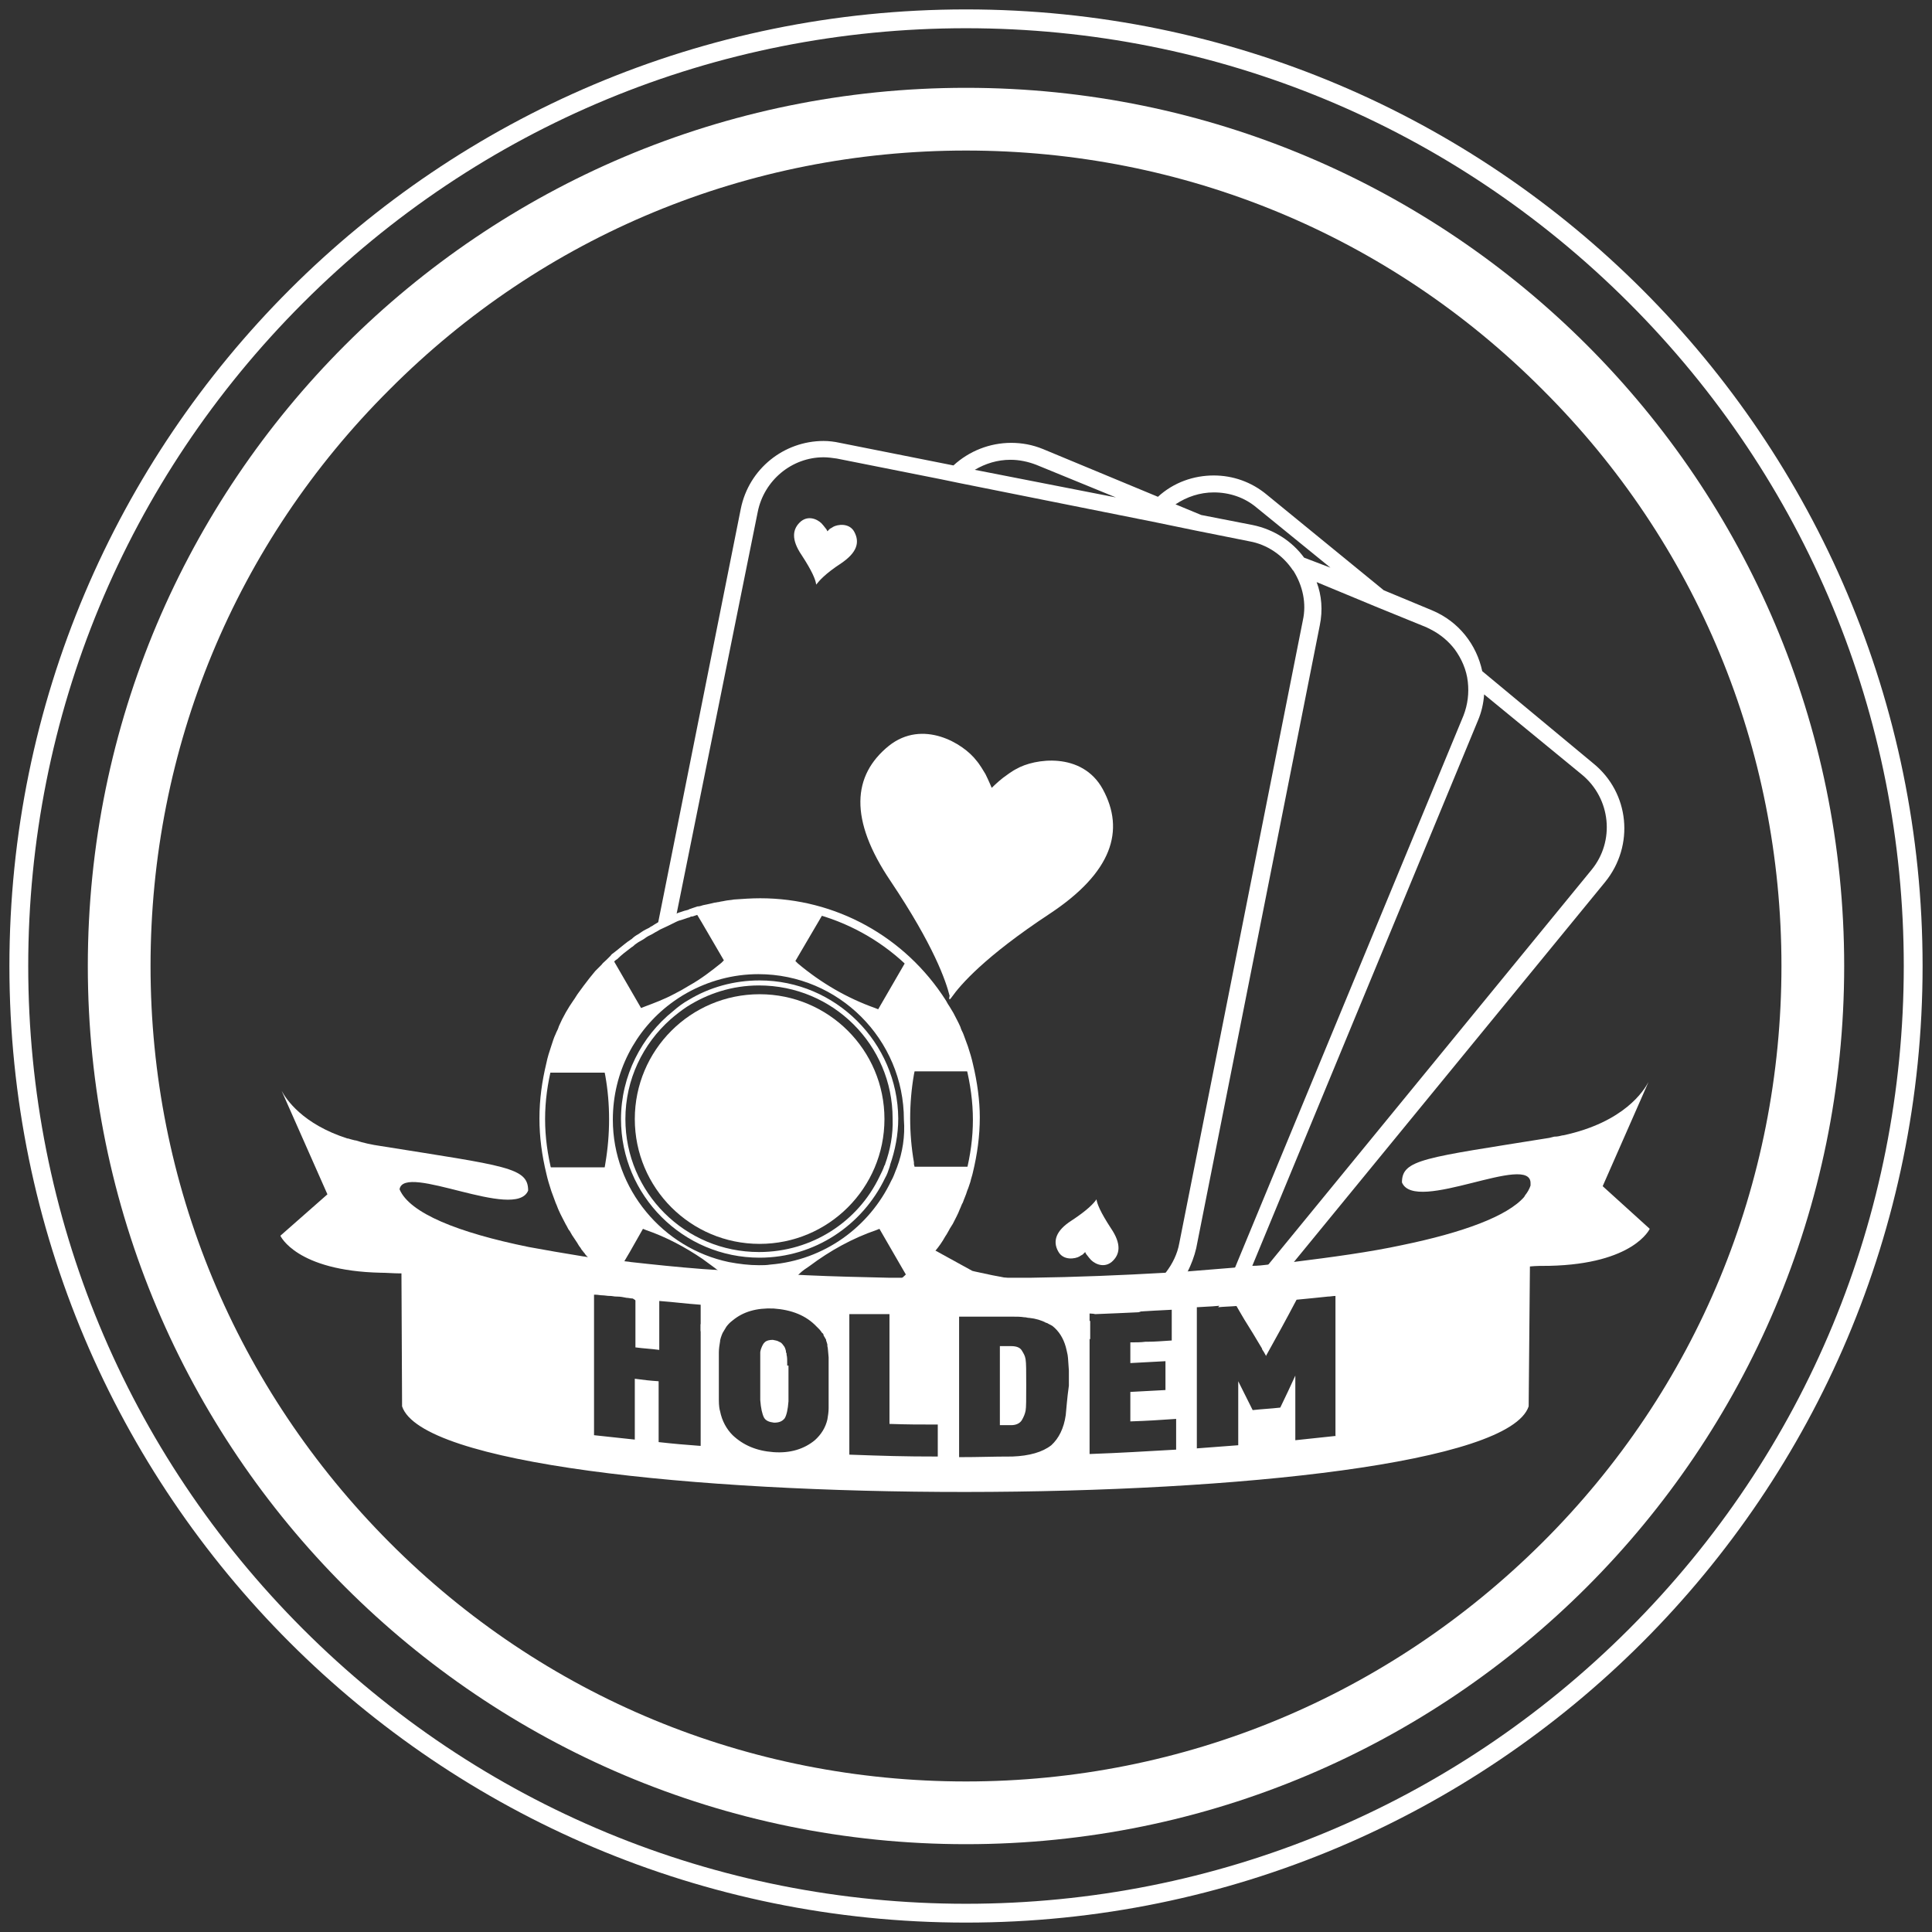 <?xml version="1.0" encoding="utf-8"?>
<!-- Generator: Adobe Illustrator 27.9.0, SVG Export Plug-In . SVG Version: 6.00 Build 0)  -->
<svg version="1.1" xmlns="http://www.w3.org/2000/svg" xmlns:xlink="http://www.w3.org/1999/xlink" x="0px" y="0px"
	 viewBox="0 0 308 308" enable-background="new 0 0 308 308" xml:space="preserve">
<rect x="0" y="0" width="308" height="308" fill="#333333" stroke="none"/>
<g id="Layer_2" display="none">
	<rect display="inline" fill="#891D1B" width="308" height="308"/>
</g>
<g id="Layer_1">
	<g id="extra" display="none">
		<g display="inline">
			<path fill="#FFFFFF" d="M154,24c34.7,0,67.4,13.5,91.9,38.1C270.5,86.6,284,119.3,284,154c0,34.7-13.5,67.4-38.1,91.9
				S188.7,284,154,284s-67.4-13.5-91.9-38.1S24,188.7,24,154c0-34.7,13.5-67.4,38.1-91.9C86.6,37.5,119.3,24,154,24 M154,14
				C76.7,14,14,76.7,14,154s62.7,140,140,140s140-62.7,140-140S231.3,14,154,14L154,14z"/>
		</g>
		<g display="inline">
			<path fill="#FFFFFF" d="M154,4.5c39.9,0,77.5,15.6,105.7,43.8s43.8,65.8,43.8,105.7s-15.6,77.5-43.8,105.7s-65.8,43.8-105.7,43.8
				s-77.5-15.6-105.7-43.8S4.5,193.9,4.5,154S20.1,76.5,48.3,48.3S114.1,4.5,154,4.5 M154,1.5C69.8,1.5,1.5,69.8,1.5,154
				S69.8,306.5,154,306.5S306.5,238.2,306.5,154S238.2,1.5,154,1.5L154,1.5z"/>
		</g>
		<g id="카드" display="inline">
			<path fill="#FFFFFF" d="M256.7,120.1L237.1,104c-1-4.7-4.2-8.8-8.9-10.8l-8.6-3.5l-20.8-17c-2.8-2.3-6.2-3.4-9.5-3.4
				c-3.6,0-7.1,1.3-9.9,3.8l-20.4-8.4c-1.9-0.8-3.8-1.1-5.7-1.1c-3.8,0-7.5,1.4-10.2,4l-20.2-4c-1-0.2-2-0.3-2.9-0.3
				c-7,0-13.3,4.9-14.7,12.1l-15.5,78.2l-0.1,0.2l1.3-0.3c0.1,0,0.2,0,0.2,0.1l1.2,2.1l0.6-3l15.2-76.6c1.1-5.6,6.1-9.7,11.8-9.7
				c0.8,0,1.6,0.1,2.3,0.2l18.5,3.7l3.2,0.7l31.8,6.3l3.3,0.7l7,1.4l9.5,1.9c3.1,0.6,5.9,2.4,7.6,5.1c0,0,0.1,0.1,0.1,0.1
				c1.7,2.6,2.3,5.8,1.7,8.9l-22,110.7c-1.1,5.6-6.1,9.7-11.8,9.7c-0.8,0-1.6-0.1-2.3-0.2l-19.1-3.8l-3.2-0.6l-0.4-0.1l-5.9-2.4
				h-1.5l1.5,1.3l-5.8-1.2c-0.1,0.2-0.2,0.4-0.2,0.7c-0.3,0.7-0.6,1.5-0.9,2.2l11.9,2.4l0,0l2.9,2.3v0l17.9,14.7
				c2.8,2.3,6.1,3.4,9.5,3.4c4.3,0,8.6-1.9,11.6-5.5l71.5-87.3C264,134.8,263.1,125.3,256.7,120.1z M146.9,68.2
				c1.8-1.2,4-1.8,6.3-1.8c1.6,0,3.1,0.3,4.6,0.9l14.2,5.8L146.9,68.2z M182.5,74.3c2-1.4,4.3-2.1,6.8-2.1c2.8,0,5.4,0.9,7.6,2.7
				L210,85.7l-4.6-1.9c-2.1-2.9-5.3-5-9.1-5.8l-9.2-1.8L182.5,74.3z M168.4,218.1c1,0.2,2,0.3,2.9,0.3c7,0,13.3-4.9,14.7-12.1
				l22-110.7c0.5-2.7,0.3-5.3-0.5-7.7l10.5,4.3l9,3.7c0.2,0.1,0.4,0.2,0.7,0.3c1.7,0.8,3.2,2.1,4.3,3.5c1.3,1.7,2.1,3.7,2.3,5.8
				c0.3,2,0,4.1-0.8,6l-43.2,104.3c-1.9,4.5-6.2,7.4-11.1,7.4c-1.6,0-3.1-0.3-4.6-0.9l-14.1-5.8L168.4,218.1z M184.9,226.6
				c-2.3,2.8-5.7,4.4-9.3,4.4c-2.8,0-5.4-0.9-7.6-2.7l-13.1-10.8l18.6,7.7c1.9,0.8,3.8,1.1,5.7,1.1c2.7,0,5.3-0.7,7.6-2.1
				L184.9,226.6z M256.5,139.3l-63,76.9l42.8-103.4c0.6-1.5,1-3.1,1.1-4.7l17.4,14.3C259.9,126.6,260.7,134.2,256.5,139.3z"/>
			<path id="큰하트" fill="#FFFFFF" d="M142.4,162.3c0,0.1,0.3-0.4,0.3-0.4c1.6-2.3,5.9-7.2,17.4-14.8
				c11.1-7.4,13.5-14.9,9.5-22.1c-3.7-6.7-12.1-5.5-15.4-3.5c0,0-0.6,0.2-2.4,1.5c-1,0.7-2,1.8-2,1.8c0,0-0.5-1.4-1.1-2.4
				c-1.2-1.9-1.6-2.3-1.6-2.3c-2.3-3.1-9.6-7.5-15.6-2.6c-6.5,5.2-7.2,13,0.3,24.1c7.7,11.4,9.9,17.7,10.4,20.4
				C142.2,161.8,142.3,162.4,142.4,162.3z"/>
			<path fill="#FFFFFF" d="M125.4,79.3c-0.9-1.7-3-1.4-3.8-0.9c0,0-0.1,0.1-0.6,0.4c-0.2,0.2-0.5,0.4-0.5,0.4c0,0-0.1-0.3-0.3-0.6
				c-0.3-0.5-0.4-0.6-0.4-0.6c-0.6-0.8-2.4-1.9-3.9-0.7c-1.6,1.3-1.8,3.2,0.1,6c1.9,2.8,2.5,4.4,2.6,5.1c0,0,0,0.1,0,0.1
				c0,0,0.1-0.1,0.1-0.1c0.4-0.6,1.5-1.8,4.3-3.7C125.8,83,126.4,81.1,125.4,79.3z"/>
			<path fill="#FFFFFF" d="M168.4,197.9C168.4,197.9,168.4,198,168.4,197.9c-0.5,0.7-1.5,1.9-4.4,3.8c-2.8,1.8-3.4,3.7-2.4,5.5
				c0.9,1.7,3,1.4,3.8,0.9c0,0,0.1-0.1,0.6-0.4c0.2-0.2,0.5-0.4,0.5-0.4c0,0,0.1,0.3,0.3,0.6c0.3,0.5,0.4,0.6,0.4,0.6
				c0.6,0.8,2.4,1.9,3.9,0.7c1.6-1.3,1.8-3.2-0.1-6c-1.9-2.8-2.5-4.4-2.6-5.1C168.5,198,168.4,197.9,168.4,197.9z"/>
		</g>
		<g id="칩" display="inline">
			<circle fill="#FFFFFF" cx="104.8" cy="197.9" r="27"/>
			<path fill="#FFFFFF" d="M150.3,186.1c-0.3-1.3-0.7-2.5-1.1-3.7c-0.3-0.8-0.6-1.7-1-2.5c-0.2-0.5-0.5-1.1-0.7-1.6
				c-0.5-1-1-2-1.5-3c-0.2-0.5-0.5-0.9-0.8-1.3s-0.5-0.9-0.8-1.3c-8.3-13.1-23-21.8-39.7-21.8c-4.1,0-8.1,0.5-11.9,1.5
				c-1.1,0.3-2.2,0.6-3.3,1c-10.2,3.5-18.8,10.4-24.5,19.3c-0.3,0.4-0.5,0.8-0.8,1.3s-0.5,0.9-0.8,1.3c-0.5,1-1,2-1.5,3
				c-0.2,0.5-0.5,1-0.7,1.6c-0.3,0.8-0.7,1.7-1,2.5c-0.4,1.2-0.8,2.5-1.1,3.7c-1,3.8-1.5,7.7-1.5,11.7c0,4.1,0.5,8,1.5,11.7
				c0.3,1.3,0.7,2.5,1.1,3.7c0.3,0.8,0.6,1.7,1,2.5c0.2,0.5,0.5,1.1,0.7,1.6c0.5,1,1,2,1.5,3c0.2,0.5,0.5,0.9,0.8,1.3
				s0.5,0.9,0.8,1.3c8.3,13.1,23,21.8,39.7,21.8s31.3-8.7,39.7-21.8c0.3-0.4,0.5-0.8,0.8-1.3s0.5-0.9,0.8-1.3c0.5-1,1-2,1.5-3
				c0.2-0.5,0.5-1,0.7-1.6v0c0.1-0.3,0.3-0.7,0.4-1c0.1-0.2,0.2-0.4,0.2-0.6c0.1-0.3,0.2-0.6,0.3-0.9c0-0.1,0.1-0.3,0.1-0.4
				c0.1-0.3,0.2-0.6,0.3-0.9c0.1-0.2,0.1-0.5,0.2-0.7c0.2-0.6,0.3-1.2,0.5-1.8c1-3.8,1.5-7.7,1.5-11.7
				C151.8,193.8,151.3,189.9,150.3,186.1z M71.4,207.5l-0.1,0.8H59.4c-0.1,0-0.2-0.1-0.2-0.2l-0.4-1.5c-0.1-0.5-0.2-0.9-0.2-1.4
				c-0.7-4.8-0.7-9.8,0-14.6c0.1-0.5,0.1-0.9,0.2-1.4l0.4-1.5c0-0.1,0.1-0.2,0.2-0.2h11.9l0.1,0.7C72.6,194.6,72.6,201.1,71.4,207.5
				z M73.2,163.5l1.1-1.1c0.4-0.3,0.7-0.6,1.1-0.9c3.9-3,8.1-5.4,12.6-7.3c0.4-0.2,0.9-0.3,1.3-0.5l0.2-0.1l1.3-0.3
				c0.1,0,0.2,0,0.2,0.1l1.2,2.1l4.7,8.2l-0.6,0.5c-2.2,1.8-4.5,3.5-6.9,4.9c-1.1,0.7-2.3,1.3-3.4,1.9c-2,1-4.2,2-6.3,2.7l-0.7,0.2
				l-5.9-10.3C73.1,163.6,73.1,163.5,73.2,163.5z M91.1,242.4c0,0.1-0.1,0.1-0.2,0.1l-1.5-0.4c-0.5-0.1-0.9-0.3-1.3-0.5
				c-4.5-1.8-8.8-4.3-12.6-7.3c-0.4-0.3-0.7-0.6-1.1-0.9l-1.1-1.1c-0.1-0.1-0.1-0.2,0-0.2l5.9-10.3l0.7,0.3
				c6.1,2.2,11.7,5.4,16.7,9.6l0.6,0.5L91.1,242.4z M73.2,197.9c0-10.3,4.9-19.4,12.5-25.2c1.1-0.8,2.3-1.6,3.5-2.3
				c4.6-2.6,9.9-4.1,15.5-4.1c17.4,0,31.6,14.2,31.6,31.6c0,3.7-0.6,7.2-1.8,10.5c-0.1,0.2-0.2,0.4-0.2,0.7
				c-0.3,0.7-0.6,1.5-0.9,2.2c-5,10.8-16,18.3-28.7,18.3C87.4,229.5,73.2,215.3,73.2,197.9z M136.5,232.3l-1.1,1.1
				c-0.4,0.3-0.7,0.6-1.1,0.9c-3.9,3-8.1,5.4-12.6,7.3c-0.4,0.2-0.9,0.3-1.3,0.5l-1.5,0.4c-0.1,0-0.2,0-0.2-0.1l-5.9-10.3l0.6-0.5
				c4.9-4.2,10.6-7.4,16.7-9.6l0.7-0.3l5.9,10.3C136.6,232.1,136.5,232.2,136.5,232.3z M136.5,163.7l-5.9,10.3l-0.7-0.2
				c-6.1-2.2-11.7-5.4-16.7-9.6l-0.6-0.5l5.9-10.3c0-0.1,0.1-0.1,0.2-0.1l1.5,0.4c0.5,0.1,0.9,0.3,1.3,0.5c4.5,1.9,8.8,4.3,12.6,7.3
				c0.4,0.3,0.7,0.6,1.1,0.9l1.1,1.1C136.5,163.5,136.6,163.6,136.5,163.7z M150.8,206.6l-0.4,1.5c0,0.1-0.1,0.2-0.2,0.2h-11.9
				l-0.1-0.5l0-0.2c0-0.1,0-0.1,0-0.2c-1.1-6.3-1.1-12.8,0-19.1l0.1-0.7h11.9c0.1,0,0.2,0.1,0.2,0.2l0.4,1.5
				c0.1,0.5,0.2,0.9,0.2,1.4c0.7,4.8,0.7,9.8,0,14.6C151,205.6,150.9,206.1,150.8,206.6z"/>
			<path fill="#FFFFFF" d="M104.8,167.9c-5.6,0-10.8,1.5-15.3,4.2c-1.2,0.7-2.4,1.5-3.5,2.4c-6.8,5.5-11.2,13.9-11.2,23.4
				c0,16.5,13.5,30,30,30c12,0,22.3-7,27.1-17.2c0.4-0.7,0.7-1.5,1-2.3c0.1-0.2,0.1-0.3,0.2-0.5c1.1-3.1,1.7-6.5,1.7-10
				C134.8,181.3,121.4,167.9,104.8,167.9z M132,207.7c0,0.1-0.1,0.2-0.1,0.3c-0.3,0.8-0.7,1.7-1.1,2.5c-4.7,9.6-14.6,16.3-26,16.3
				c-16,0-28.9-12.9-28.9-28.9c0-8.6,3.8-16.4,9.8-21.7c1.1-1,2.3-1.9,3.5-2.6c4.5-2.9,9.8-4.6,15.6-4.6c16,0,28.9,12.9,28.9,28.9
				C133.7,201.3,133.1,204.6,132,207.7z"/>
			<path fill="none" stroke="#FFFFFF" stroke-miterlimit="10" d="M150.3,186.1c-0.3-1.3-0.7-2.5-1.1-3.7c-0.3-0.9-0.6-1.7-1-2.5
				c-0.2-0.5-0.5-1.1-0.7-1.6c-0.5-1-1-2-1.5-3c-0.2-0.5-0.5-0.9-0.8-1.3c-0.3-0.4-0.5-0.9-0.8-1.3c-8.3-13.1-23-21.8-39.7-21.8
				s-31.3,8.7-39.7,21.8c-0.3,0.4-0.5,0.8-0.8,1.3c-0.3,0.4-0.5,0.9-0.8,1.3c-0.5,1-1,2-1.5,3c-0.2,0.5-0.5,1-0.7,1.6
				c-0.3,0.8-0.7,1.7-1,2.5c-0.4,1.2-0.8,2.5-1.1,3.7c-1,3.8-1.5,7.7-1.5,11.7c0,4.1,0.5,8,1.5,11.7c0.3,1.3,0.7,2.5,1.1,3.7
				c0.3,0.9,0.6,1.7,1,2.5c0.2,0.5,0.5,1.1,0.7,1.6c0.5,1,1,2,1.5,3c0.2,0.5,0.5,0.9,0.8,1.3c0.3,0.4,0.5,0.9,0.8,1.3
				c8.3,13.1,23,21.8,39.7,21.8s31.3-8.7,39.7-21.8c0.3-0.4,0.5-0.8,0.8-1.3c0.3-0.4,0.5-0.9,0.8-1.3c0.5-1,1-2,1.5-3
				c0.2-0.5,0.5-1,0.7-1.6c0.3-0.8,0.7-1.7,1-2.5c0.4-1.2,0.8-2.5,1.1-3.7c1-3.8,1.5-7.7,1.5-11.7
				C151.8,193.8,151.3,189.9,150.3,186.1z"/>
		</g>
	</g>
	<g id="extra-2">
		<g>
			<path fill="#FFFFFF" d="M154,24c34.7,0,67.4,13.5,91.9,38.1C270.5,86.6,284,119.3,284,154c0,34.7-13.5,67.4-38.1,91.9
				S188.7,284,154,284s-67.4-13.5-91.9-38.1S24,188.7,24,154c0-34.7,13.5-67.4,38.1-91.9C86.6,37.5,119.3,24,154,24 M154,14
				C76.7,14,14,76.7,14,154s62.7,140,140,140s140-62.7,140-140S231.3,14,154,14L154,14z"/>
		</g>
		<g>
			<path fill="#FFFFFF" d="M154,4.5c39.9,0,77.5,15.6,105.7,43.8s43.8,65.8,43.8,105.7s-15.6,77.5-43.8,105.7s-65.8,43.8-105.7,43.8
				s-77.5-15.6-105.7-43.8S4.5,193.9,4.5,154S20.1,76.5,48.3,48.3S114.1,4.5,154,4.5 M154,1.5C69.8,1.5,1.5,69.8,1.5,154
				S69.8,306.5,154,306.5S306.5,238.2,306.5,154S238.2,1.5,154,1.5L154,1.5z"/>
		</g>
		<g>
			<g id="리본_00000152976138602543302670000016862628119845150886_">
				<path fill="#FFFFFF" d="M125.5,217.7c0-0.8,0-1.4-0.1-1.7c0-0.2,0-0.3-0.1-0.4c0-0.1,0-0.1,0-0.2v0c-0.1-0.4-0.2-0.7-0.4-0.9
					c0,0,0,0,0,0c0,0,0,0,0,0c-0.2-0.3-0.4-0.5-0.7-0.6c0,0,0,0,0,0c-0.3-0.2-0.6-0.2-1-0.3c-0.5,0-1,0.1-1.3,0.4h0
					c-0.1,0.1-0.2,0.2-0.3,0.4c-0.1,0.2-0.2,0.4-0.3,0.7v0c0,0.1-0.1,0.3-0.1,0.5c0,0,0,0.1,0,0.1c0,0.2,0,0.3,0,0.5v0
					c0,0,0,0.1,0,0.1c0,0.5,0,1.6,0,3.2v0.6c0,2.1,0,3.1,0,3.1c0.1,1.3,0.3,2.2,0.6,2.8c0.3,0.5,0.8,0.7,1.6,0.8
					c0.8,0,1.3-0.2,1.7-0.7c0.3-0.5,0.5-1.4,0.6-2.7c0,0,0-1,0-3.1V217.7z"/>
				<path fill="#FFFFFF" d="M162.9,215.3c-0.3-0.5-0.9-0.7-1.7-0.7c-0.7,0-1.1,0-1.8,0v12.6c0.7,0,1.1,0,1.8,0
					c0.8,0,1.4-0.3,1.7-0.8c0.3-0.5,0.5-1,0.6-1.5s0.1-1.9,0.1-4.1c0-2.2,0-3.5-0.1-4.1S163.2,215.8,162.9,215.3z"/>
				<path fill="#FFFFFF" d="M255.5,189.1l7.3-16.6c-0.7,1.3-3.8,6.4-13.6,8.5c0,0,0,0-0.1,0c-0.4,0.1-0.8,0.2-1.2,0.2h0
					c0,0,0,0-0.1,0c-0.3,0.1-0.5,0.1-0.8,0.2c-19.9,3.2-23.5,3.4-23.5,7.1c2.1,5.1,20.7-4.9,20.5,0.2v0c0,0,0,0.1,0,0.1c0,0,0,0,0,0
					c0,0.1,0,0.2,0,0.2c-0.2,0.6-0.5,1.1-0.9,1.6c0,0.1-0.1,0.1-0.1,0.2l0,0c-2.7,3.1-9.8,5.7-19.5,7.7c-5.1,1.1-11,1.9-17.4,2.7
					l0,0c0,0,0,0-0.1,0c-0.3,0-0.7,0.1-1,0.1c0,0,0,0-0.1,0c-0.9,0.1-1.8,0.2-2.7,0.3c-0.8,0.1-1.7,0.2-2.6,0.2c-1,0.1-2,0.2-3,0.3
					c-2.4,0.2-4.9,0.4-7.4,0.6c-1.1,0.1-2.2,0.2-3.4,0.2c-7,0.4-14.2,0.7-21.6,0.8c-1,0-2.1,0-3.1,0H161c-0.3,0-0.5,0-0.8,0H160
					c-2,0-4,0-6.1,0c-1.8,0-3.7,0-5.5,0c-0.9,0-1.7,0-2.6,0c-0.2,0-0.5,0-0.7,0h0c-0.2,0-0.5,0-0.7,0c-0.1,0-0.3,0-0.4,0h0
					c-0.4,0-0.7,0-1.1,0h0c-0.4,0-0.7,0-1.1,0c-4.4-0.1-8.9-0.2-13.2-0.4c-2-0.1-3.9-0.2-5.9-0.3c-2.2-0.1-4.3-0.2-6.3-0.4
					c-1.5-0.1-3-0.2-4.5-0.3c-3.9-0.3-7.7-0.7-11.3-1.1c-0.5-0.1-1-0.1-1.5-0.2c-0.4,0-0.7-0.1-1.1-0.1c-0.3,0-0.5-0.1-0.8-0.1
					c0,0,0,0-0.1,0c-0.3,0-0.6-0.1-1-0.1c0,0,0,0-0.1,0c-0.5-0.1-1.1-0.1-1.6-0.2c-0.2,0-0.5-0.1-0.7-0.1h0c-0.2,0-0.5-0.1-0.7-0.1
					c-3.1-0.5-6-1-8.7-1.5c-11.3-2.3-19-5.4-20.6-9.2c0.7-4.3,18.5,5.1,20.5,0.2c0-3.7-3.5-3.9-23.5-7.1c-1.4-0.2-2.8-0.5-4-0.9h0
					c0,0,0,0-0.1,0c-0.4-0.1-0.8-0.2-1.1-0.3c0,0,0,0-0.1,0c-7.2-2.3-9.8-6.3-10.5-7.6l7.3,16.5l-7.5,6.6c0,0,2.5,5.6,16,5.9
					c1,0,2,0.1,2.9,0.1H64v0.1l0.1,21.1c6.1,18.3,173.6,18.1,179.6,0l0.2-22.3c1-0.1,2-0.1,3.1-0.1c13.5-0.3,16-5.9,16-5.9
					L255.5,189.1z M111.6,230.5c-2.6-0.2-3.9-0.3-6.6-0.6v-9.7c-1.5-0.1-2.3-0.2-3.8-0.4v9.7c-2.6-0.3-3.9-0.4-6.5-0.7v-22.4
					c0.1,0,0.1,0,0.2,0c0.4,0,0.8,0.1,1.1,0.1c0.4,0,0.8,0.1,1.2,0.1c0,0,0,0,0.1,0c0.3,0,0.6,0.1,1,0.1c0,0,0,0,0.1,0
					c0.5,0,1,0.1,1.5,0.2c0.3,0,0.6,0.1,0.9,0.1h0c0.1,0,0.2,0,0.3,0c0,0,0.1,0,0.2,0v0.1v7.7c1.5,0.2,2.3,0.2,3.8,0.4v-5.7v-2.1
					c2.6,0.2,3.9,0.4,6.6,0.6V230.5z M132.1,220.5c0,1.6,0,2.4,0,4c0,0.6-0.1,1.2-0.2,1.8c-0.3,1.3-1,2.4-2,3.3
					c-1.7,1.4-3.9,2.1-6.6,1.9c-2.7-0.2-4.8-1.1-6.5-2.7c-1-1-1.7-2.3-2-3.8c-0.1-0.3-0.2-0.9-0.2-1.8c0-0.3,0-1.6,0-3.7v-3.9
					c0-0.6,0.1-1.2,0.2-1.8c0,0,0-0.1,0-0.1c0-0.1,0.1-0.3,0.1-0.4c0.1-0.3,0.2-0.6,0.3-0.8c0.2-0.3,0.4-0.7,0.6-1
					c0.3-0.4,0.6-0.7,1-1c1.7-1.4,3.8-2,6.5-1.9c2.9,0.2,5.2,1.1,6.9,2.9c0.1,0.1,0.2,0.2,0.4,0.4c0.2,0.2,0.3,0.4,0.4,0.5
					c0,0,0,0.1,0.1,0.1c0.1,0.1,0.2,0.2,0.2,0.4c0.1,0.2,0.2,0.3,0.3,0.5v0c0,0.1,0.1,0.1,0.1,0.2c0,0,0,0,0,0.1
					c0,0.1,0.1,0.2,0.1,0.3c0,0.1,0.1,0.2,0.1,0.4v0c0,0,0,0.1,0,0.2c0.1,0.3,0.1,0.9,0.2,1.8c0,0.3,0,1.3,0,3V220.5z M149.6,232.2
					c-5.7,0-8.5-0.1-14.2-0.3v-22.4c0.5,0,1,0,1.4,0c0.2,0,0.4,0,0.6,0c0.1,0,0.2,0,0.4,0c0.3,0,0.6,0,0.9,0c0.4,0,0.7,0,1.1,0
					c0.3,0,0.7,0,1.1,0c0.3,0,0.6,0,0.9,0v17.5c3.1,0.1,4.6,0.1,7.7,0.1V232.2z M169.9,225.6c-0.3,2.1-1.1,3.7-2.3,4.8
					c-1.4,1.1-3.5,1.7-6.2,1.8c-3.4,0-5.1,0.1-8.5,0.1v-22.4c1.1,0,2.1,0,3,0h0.1c1.2,0,2.3,0,3.6,0h0.2c0.4,0,0.8,0,1.3,0h0.3
					c0.7,0,1.3,0,1.9,0.1c0,0,0,0,0.1,0c0,0,0,0,0,0c0.2,0,0.4,0.1,0.7,0.1c1,0.1,2,0.4,2.7,0.8c0,0,0,0,0.1,0
					c0.3,0.2,0.6,0.3,0.9,0.5c1,0.8,1.7,1.9,2.1,3.3c0.1,0.4,0.2,0.8,0.3,1.3c0.1,0.6,0.1,1.4,0.2,2.5c0,0.7,0,1.5,0,2.4
					C170.1,223,170,224.7,169.9,225.6z M187.5,231.1c-5.5,0.3-8.3,0.5-13.8,0.7v-22.4c0.3,0,0.5,0,0.8,0c2.7-0.1,4.7-0.2,6.9-0.3
					c1.6-0.1,3.3-0.2,5.4-0.3v4.9c-1.6,0.1-2.7,0.2-3.9,0.2h-0.1c-0.1,0-0.1,0-0.2,0c-0.7,0.1-1.5,0.1-2.4,0.1v2v1.3
					c2.2-0.1,3.4-0.2,5.6-0.3v2.9v1.7c-2.2,0.1-3.4,0.2-5.6,0.3v4.7c2.9-0.1,4.4-0.2,7.3-0.4V231.1z M213.1,228.9
					c-2.6,0.3-4,0.4-6.6,0.7v-10.3c-0.9,2-1.4,3-2.4,5.1c-1.8,0.2-2.6,0.2-4.4,0.4c-0.9-1.8-1.4-2.8-2.3-4.6v10.2
					c-2.6,0.2-4,0.3-6.6,0.5v-15.5v-0.3v-6.7c1.3-0.1,2.2-0.1,3.2-0.2c0.9-0.1,1.8-0.1,3-0.2c0.5,0.9,1,1.7,1.4,2.4
					c1,1.6,1.8,2.9,2.8,4.6c0,0,0,0.1,0,0.1c0.2,0.3,0.4,0.6,0.6,1c0,0,0,0,0,0.1c0,0,0,0,0,0c2-3.6,3-5.4,4.9-9
					c2-0.2,3.2-0.3,5-0.5h0c0.4,0,0.8-0.1,1.2-0.1V228.9z"/>
			</g>
			<g id="카드_00000006694071355466614800000001661045825929819318_">
				<path fill="#FFFFFF" d="M144.9,203.8l2.7,0.7l6.5,0.8l0,0l2.6,2.1v0l2.8,2.3h0.2c0.4,0,0.8,0,1.3,0h0.3c0.7,0,1.3,0,1.9,0.1
					c0,0,0,0,0.1,0c0,0,0,0,0,0c0.2,0,0.4,0.1,0.7,0.1l-1.2-1l11,4.6v-2.9l-6-2.5l6.8,1.4c2.7-0.1,4.7-0.2,6.9-0.3
					c3.3-1,6.1-3.3,7.8-6.4c0.6-1.2,1.1-2.5,1.4-3.8l19.7-99.3c0.5-2.4,0.3-4.8-0.5-6.9l9.4,3.9l8.1,3.3c0.2,0.1,0.4,0.2,0.6,0.3
					c1.6,0.8,2.9,1.9,3.9,3.2c1.1,1.5,1.9,3.3,2.1,5.2c0.2,1.8,0,3.6-0.7,5.4l-36.5,88.2l-2.2,5.3c-0.1,0.3-0.2,0.6-0.4,0.8
					c0.9-0.1,1.8-0.1,3-0.2c0.5,0.9,1,1.7,1.4,2.4l7.5-9.2l0,0l49.8-60.8c4.7-5.8,3.9-14.2-1.9-18.9L236.3,107
					c-0.9-4.2-3.7-7.9-8-9.7l-7.7-3.2L202,78.9c-2.5-2.1-5.5-3.1-8.5-3.1c-3.2,0-6.4,1.1-8.9,3.4l-18.3-7.6c-1.7-0.7-3.4-1-5.1-1
					c-3.4,0-6.7,1.3-9.2,3.6l-18.1-3.6c-0.9-0.2-1.8-0.3-2.6-0.3c-6.3,0-11.9,4.4-13.2,10.8l-13.4,67.1l3-1.7l13.1-64.9
					c1-5,5.4-8.7,10.5-8.7c0.7,0,1.4,0.1,2.1,0.2l16.6,3.3l2.9,0.6l28.5,5.7l3,0.6l6.3,1.3l8.5,1.7c2.8,0.5,5.3,2.2,6.9,4.6
					c0,0,0.1,0.1,0.1,0.1c1.5,2.4,2.1,5.2,1.5,7.9l-19.7,99.3c-0.3,1.7-1.1,3.3-2.1,4.6c-2,2.5-5.1,4.1-8.4,4.1
					c-0.7,0-1.4-0.1-2.1-0.2l-15.1-3l-2.1-0.4l-2.8-0.6l-0.4-0.1l-6-3.3l-1,1.1c0,0,0,0.1-0.1,0.1l-2.1,2.4 M155.4,74.9
					c1.7-1,3.6-1.6,5.7-1.6c1.4,0,2.8,0.3,4.1,0.8l12.7,5.2L155.4,74.9z M207.9,88.9c-1.9-2.6-4.8-4.5-8.2-5.2l-8.2-1.6l-4.1-1.7
					c1.8-1.2,3.9-1.9,6.1-1.9c2.5,0,4.9,0.8,6.8,2.4l11.8,9.6L207.9,88.9z M253.7,138.7l-51.5,62.9l-5,6.1l2.4-5.8l36-87
					c0.6-1.4,0.9-2.8,1-4.2l15.6,12.8C256.8,127.3,257.5,134.1,253.7,138.7z"/>
				<path id="큰하트_00000021810266247117187280000011068849013843527089_" fill="#FFFFFF" d="M151.4,159.3
					c0,0.1,0.3-0.3,0.3-0.3c1.4-2,5.3-6.5,15.6-13.3c10-6.6,12.1-13.3,8.5-19.9c-3.3-6-10.9-4.9-13.8-3.2c0,0-0.5,0.2-2.1,1.4
					c-0.9,0.7-1.8,1.6-1.8,1.6c0,0-0.5-1.2-1-2.2c-1-1.7-1.4-2.1-1.4-2.1c-2.1-2.8-8.6-6.7-14-2.4c-5.8,4.7-6.4,11.7,0.3,21.6
					c6.9,10.3,8.8,15.9,9.4,18.3C151.3,158.9,151.3,159.4,151.4,159.3z"/>
				<path fill="#FFFFFF" d="M136.2,84.8c-0.8-1.5-2.7-1.2-3.4-0.8c0,0-0.1,0.1-0.5,0.3c-0.2,0.2-0.4,0.4-0.4,0.4
					c0,0-0.1-0.3-0.3-0.5c-0.3-0.4-0.4-0.5-0.4-0.5c-0.5-0.7-2.1-1.7-3.5-0.6c-1.4,1.2-1.6,2.9,0.1,5.4c1.7,2.6,2.2,3.9,2.3,4.6
					c0,0,0,0.1,0,0.1c0,0,0.1-0.1,0.1-0.1c0.4-0.5,1.3-1.6,3.9-3.3C136.6,88.1,137.1,86.5,136.2,84.8z"/>
				<path fill="#FFFFFF" d="M174.8,191.2C174.8,191.2,174.7,191.3,174.8,191.2c-0.4,0.6-1.4,1.7-4,3.4c-2.5,1.6-3,3.3-2.1,4.9
					c0.8,1.5,2.7,1.2,3.4,0.8c0,0,0.1-0.1,0.5-0.3c0.2-0.2,0.4-0.4,0.4-0.4c0,0,0.1,0.3,0.3,0.5c0.3,0.4,0.4,0.5,0.4,0.5
					c0.5,0.7,2.1,1.7,3.5,0.6c1.4-1.2,1.6-2.9-0.1-5.4c-1.7-2.6-2.2-3.9-2.3-4.6C174.8,191.3,174.8,191.2,174.8,191.2z"/>
			</g>
			<g>
				<circle fill="#FFFFFF" cx="121.1" cy="178.4" r="19.9"/>
				<g>
					<path fill="#FFFFFF" d="M100.6,206.3c0.7,0.5,1.3,0.9,2,1.4c0.3,0.2,0.6,0.4,0.9,0.5c0.2,0.1,0.3,0.2,0.5,0.3
						c0.2,0.1,0.3,0.2,0.5,0.3v-0.2c-1.3-0.7-2.6-1.6-3.9-2.5V206.3z"/>
					<path fill="#FFFFFF" d="M154.6,169.8c-0.2-0.9-0.5-1.8-0.8-2.7c-0.2-0.6-0.5-1.2-0.7-1.9c-0.2-0.4-0.3-0.8-0.5-1.2
						c-0.4-0.7-0.7-1.5-1.1-2.2c-0.2-0.3-0.4-0.7-0.6-1c-0.2-0.3-0.4-0.6-0.6-0.9c-6.1-9.6-16.9-16-29.2-16c-1.4,0-2.8,0.1-4.1,0.2
						c-0.5,0.1-0.9,0.1-1.3,0.2c-0.3,0.1-0.7,0.1-1,0.2c-0.2,0-0.5,0.1-0.7,0.1c-0.4,0.1-0.8,0.2-1.2,0.3c-0.2,0.1-0.4,0.1-0.6,0.1
						c-0.3,0.1-0.6,0.2-0.9,0.2c-0.3,0.1-0.6,0.2-0.9,0.3c-0.2,0.1-0.3,0.1-0.5,0.2c-0.2,0.1-0.4,0.1-0.6,0.2
						c-0.2,0.1-0.4,0.2-0.6,0.2c-0.4,0.1-0.7,0.3-1.1,0.4c-0.9,0.4-1.7,0.8-2.5,1.2c-0.2,0.1-0.5,0.3-0.7,0.4
						c-0.2,0.1-0.4,0.2-0.5,0.3c-0.2,0.1-0.4,0.2-0.6,0.3c-0.4,0.2-0.8,0.5-1.1,0.7c-0.4,0.2-0.7,0.5-1.1,0.8
						c-0.2,0.1-0.4,0.3-0.6,0.4c-0.8,0.6-1.6,1.2-2.4,1.9c-0.1,0.1-0.3,0.2-0.4,0.4c-0.2,0.2-0.4,0.4-0.6,0.6
						c-0.3,0.3-0.5,0.5-0.8,0.8c-0.3,0.3-0.6,0.7-0.9,1c-0.3,0.3-0.6,0.7-0.9,1c-0.6,0.8-1.3,1.6-1.8,2.4c-0.3,0.4-0.5,0.7-0.7,1.1
						c-0.2,0.3-0.4,0.6-0.6,0.9c-0.2,0.3-0.4,0.7-0.6,1c-0.4,0.7-0.7,1.4-1.1,2.2c-0.2,0.4-0.4,0.8-0.5,1.2
						c-0.2,0.6-0.5,1.2-0.7,1.9c-0.3,0.9-0.6,1.8-0.8,2.7c-0.7,2.8-1.1,5.7-1.1,8.6c0,3,0.4,5.9,1.1,8.6c0.2,0.9,0.5,1.8,0.8,2.8
						c0.2,0.6,0.5,1.2,0.7,1.9c0.2,0.4,0.3,0.8,0.5,1.2c0.3,0.7,0.7,1.5,1.1,2.2c0.2,0.3,0.4,0.7,0.6,1c0.2,0.3,0.4,0.6,0.6,0.9
						c0.2,0.3,0.4,0.6,0.6,0.9c0.2,0.3,0.4,0.6,0.6,0.9c0,0.1,0.1,0.2,0.2,0.2c0.2,0.2,0.3,0.4,0.5,0.6c0.1,0.2,0.3,0.4,0.5,0.6
						c0.2,0.2,0.4,0.5,0.6,0.7c0.2,0.3,0.5,0.6,0.7,0.8c0.3,0.4,0.7,0.8,1.1,1.1c0.5,0.5,1,1,1.6,1.5c0.6,0.6,1.3,1.1,2,1.7h0
						c0.1,0,0.2,0,0.3,0c-0.3-0.2-0.7-0.5-1-0.7c-0.3-0.2-0.5-0.4-0.8-0.7l-0.8-0.8c-0.1-0.1-0.1-0.1,0-0.2l2.3-3.9l2.1-3.7l0.5,0.2
						c3.2,1.1,6.2,2.7,9,4.6c1.1,0.8,2.2,1.6,3.2,2.4l0.4,0.4l-3.6,7.1v0.9c0.2,0.1,0,0.1,0.2,0.2c0.2,0.1,0.4,0.1,0.6,0.2
						c0.5,0.1,0.9,0.2,1.4,0.3c0.2,0.1,0.5,0.1,0.7,0.1c0.1-0.3,0.2-0.6,0.3-0.9c0.2-0.4,0.4-0.7,0.6-1c0.3-0.4,0.6-0.7,1-1.1
						c1.7-1.5,4-2.1,6.7-1.9c3,0.2,5.3,1.2,7.1,3c0.1,0.1,0.2,0.3,0.4,0.4c0.2,0.2,0.3,0.4,0.5,0.6c0.8-0.2,0.9-0.5,1.7-0.8
						c0.4-0.1,0.8-0.3,1.1-0.5c0.4-0.2,0.7-0.3,1.1-0.5v-0.2c-0.8,0.4-1.6,0.8-2.4,1.1c-0.3,0.1,0,0.2-0.3,0.4l-1.1,0.3
						c-0.1,0-0.1,0-0.2-0.1l-4.4-7.6l0.4-0.4c0.5-0.5,1.1-0.9,1.7-1.3c3.2-2.4,6.8-4.4,10.6-5.7l0.5-0.2l3.7,6.4l0.7,1.2
						c0.1,0.1,0,0.1,0,0.2l-0.8,0.8c-0.3,0.2-0.5,0.5-0.8,0.7c-1.5,1.2-3.1,2.2-4.8,3.2c0.1,0,0.2,0,0.4,0c0.2-0.1,0.5-0.3,0.7-0.4
						c0.3-0.2,0.6-0.4,0.9-0.6c0.4-0.3,0.9-0.6,1.3-0.9c0.4-0.3,0.8-0.5,1.1-0.8c0.3-0.2,0.6-0.5,0.9-0.8c0.2-0.2,0.5-0.4,0.7-0.6
						c0.5-0.5,1.1-1,1.6-1.5c0.1-0.1,0.2-0.2,0.3-0.4h0c0.2-0.2,0.4-0.5,0.6-0.7c0.1-0.1,0.2-0.2,0.2-0.2c0.2-0.2,0.3-0.3,0.5-0.5
						c0,0,0,0,0.1-0.1c0.2-0.3,0.5-0.6,0.7-0.8c0.2-0.3,0.5-0.6,0.7-0.9c0,0,0.1-0.1,0.1-0.1c0.5-0.7,1-1.4,1.5-2.1
						c0.2-0.3,0.4-0.6,0.6-0.9c0.2-0.3,0.4-0.7,0.6-1c0.4-0.7,0.8-1.4,1.1-2.2c0.2-0.4,0.4-0.8,0.5-1.2c0.2-0.6,0.5-1.2,0.7-1.9
						c0.1-0.2,0.2-0.5,0.2-0.7c0-0.1,0.1-0.1,0.1-0.2c0-0.1,0.1-0.2,0.1-0.2c0-0.1,0-0.1,0.1-0.2c0,0,0-0.1,0-0.1
						c0.1-0.4,0.2-0.9,0.4-1.3c0.7-2.8,1.1-5.7,1.1-8.6C155.7,175.4,155.3,172.5,154.6,169.8z M96.5,185.5l-0.1,0.6h-8.7
						c-0.1,0-0.1-0.1-0.1-0.1l-0.3-1.1c-0.1-0.3-0.1-0.7-0.2-1c-0.5-3.6-0.5-7.2,0-10.7c0.1-0.4,0.1-0.7,0.2-1l0.3-1.1
						c0-0.1,0.1-0.1,0.1-0.1h8.7l0.1,0.5C97.3,176,97.3,180.8,96.5,185.5z M97.8,153.1l0.8-0.8c0.3-0.2,0.5-0.5,0.8-0.7
						c2.8-2.2,6-4,9.3-5.4c0.3-0.1,0.7-0.2,1-0.4l0.2,0l0.9-0.3c0.1,0,0.1,0,0.2,0.1l0.9,1.5l3.5,6l-0.4,0.4
						c-1.6,1.3-3.3,2.6-5.1,3.6c-0.8,0.5-1.7,1-2.5,1.4c-1.5,0.8-3.1,1.4-4.7,2l-0.5,0.2l-4.4-7.6C97.7,153.2,97.8,153.1,97.8,153.1
						z M143,186.1c-0.1,0.2-0.1,0.3-0.2,0.5c-0.2,0.5-0.4,1.1-0.7,1.6c-3.5,7.4-10.7,12.7-19.3,13.4c-0.6,0.1-1.2,0.1-1.8,0.1
						c-1.6,0-3.2-0.2-4.8-0.5c-10.5-2.2-18.5-11.6-18.5-22.7c0-7.6,3.6-14.3,9.2-18.5c0.8-0.6,1.7-1.2,2.6-1.7c3.4-1.9,7.3-3,11.4-3
						c12.8,0,23.2,10.4,23.2,23.2C144.3,181.1,143.9,183.7,143,186.1z M144.4,153.3l-4.4,7.6l-0.5-0.2c-4.5-1.6-8.6-4-12.3-7.1
						l-0.4-0.4l4.4-7.5c0-0.1,0.1-0.1,0.2-0.1l1.1,0.3c0.3,0.1,0.7,0.2,1,0.4c3.3,1.4,6.5,3.2,9.3,5.4c0.3,0.2,0.5,0.4,0.8,0.7
						l0.8,0.8C144.4,153.1,144.4,153.2,144.4,153.3z M154.9,184.8l-0.3,1.1c0,0.1-0.1,0.1-0.1,0.1h-8.7l-0.1-0.4l0-0.2
						c0,0,0-0.1,0-0.1c-0.8-4.6-0.8-9.4,0-14l0.1-0.5h8.7c0.1,0,0.1,0.1,0.1,0.1l0.3,1.1c0.1,0.3,0.1,0.7,0.2,1
						c0.5,3.6,0.5,7.2,0,10.7C155.1,184.1,155,184.5,154.9,184.8z"/>
				</g>
				<path fill="#FFFFFF" d="M121.1,156.3c-4.1,0-8,1.1-11.3,3.1c-0.9,0.5-1.7,1.1-2.5,1.8c-5,4-8.3,10.3-8.3,17.2
					c0,12.2,9.9,22.1,22.1,22.1c8.8,0,16.4-5.2,20-12.7c0.3-0.5,0.5-1.1,0.7-1.7c0-0.1,0.1-0.2,0.1-0.4c0.8-2.3,1.3-4.8,1.3-7.4
					C143.1,166.2,133.2,156.3,121.1,156.3z M141.1,185.6c0,0.1,0,0.1-0.1,0.2c-0.2,0.6-0.5,1.2-0.8,1.8c-3.4,7.1-10.7,12-19.2,12
					c-11.8,0-21.3-9.5-21.3-21.2c0-6.3,2.8-12,7.2-15.9c0.8-0.7,1.7-1.4,2.6-2c3.3-2.1,7.2-3.4,11.5-3.4c11.8,0,21.3,9.5,21.3,21.2
					C142.4,180.9,141.9,183.4,141.1,185.6z"/>
				<g>
					<path fill="#FFFFFF" d="M133.9,209.7c-0.4,0.2-0.7,0.3-1.1,0.5c-0.6,0.2-0.6,0.5-1.3,0.7c-0.1-0.1-0.2-0.2-0.3-0.3l-0.1-0.1
						c-0.1-0.1-0.2-0.2-0.2-0.3c-1.9-1.9-4.4-3-7.5-3.2c-2.9-0.2-5.3,0.5-7.1,2.1c-0.4,0.4-0.8,0.8-1.1,1.1
						c-0.3,0.3-0.5,0.7-0.7,1.1c-0.1,0.2-0.2,0.3-0.2,0.5c0,0-0.1,0-0.1,0l-0.1,0c-0.5-0.1-0.9-0.2-1.4-0.3c-0.1,0-0.2-0.1-0.4-0.1
						l-0.3-0.1c-0.2-0.1,0-0.1-0.2-0.2c0,0-0.1,0-0.1,0v1.1c0.2,0.1-0.1,0.1,0.1,0.1l0.2,0.1c0.1,0,0.3,0.1,0.4,0.1
						c0.5,0.1,0.9,0.2,1.4,0.3l0.1,0c0.2,0.1,0.4,0.1,0.6,0.1c0,0,0-0.1,0-0.1c0-0.1,0.1-0.3,0.1-0.4c0.1-0.3,0.2-0.6,0.3-0.9
						c0.2-0.4,0.4-0.7,0.6-1c0.3-0.4,0.6-0.7,1-1.1c1.7-1.5,4-2.1,6.7-1.9c3,0.2,5.3,1.2,7.1,3c0.1,0.1,0.2,0.3,0.4,0.4
						c0.2,0.2,0.3,0.4,0.5,0.6c0,0,0,0.1,0.1,0.1c0.1,0.1,0.2,0.2,0.2,0.4c0.8-0.2,0.9-0.5,1.6-0.8c0.4-0.2,0.8-0.3,1.2-0.5
						c0.3-0.1,0.6-0.3,0.9-0.4v-1.1c-0.1,0-0.1,0.1-0.2,0.1C134.7,209.4,134.3,209.5,133.9,209.7z"/>
					<path fill="#FFFFFF" d="M155.1,169.6c-0.2-0.9-0.5-1.9-0.8-2.8c-0.2-0.6-0.5-1.3-0.7-1.9c-0.1-0.3-0.3-0.6-0.4-0.9l-0.1-0.3
						c-0.3-0.7-0.7-1.4-1.1-2.2l-0.6-1c-0.2-0.3-0.4-0.6-0.6-1c-6.5-10.2-17.6-16.3-29.6-16.3c-1.4,0-2.8,0.1-4.2,0.2
						c-0.5,0.1-0.9,0.1-1.4,0.2c-0.4,0.1-0.7,0.1-1,0.2c-0.2,0-0.5,0.1-0.7,0.1c-0.4,0.1-0.8,0.2-1.3,0.3l-0.5,0.1
						c-0.3,0.1-0.6,0.2-0.9,0.2c-0.3,0.1-0.6,0.2-0.9,0.3c-0.2,0.1-0.4,0.1-0.5,0.2c-0.2,0.1-0.4,0.1-0.7,0.2l-0.6,0.2
						c-0.4,0.1-0.8,0.3-1.1,0.5c-0.8,0.3-1.7,0.7-2.6,1.2c-0.2,0.1-0.3,0.2-0.5,0.3l-0.3,0.2c-0.2,0.1-0.4,0.2-0.5,0.3
						c-0.2,0.1-0.4,0.2-0.6,0.3c-0.4,0.2-0.8,0.5-1.1,0.7c-0.4,0.2-0.8,0.5-1.1,0.8c-0.2,0.1-0.4,0.3-0.6,0.4
						c-0.8,0.6-1.6,1.3-2.4,1.9c-0.2,0.1-0.3,0.3-0.4,0.4c-0.2,0.2-0.4,0.4-0.6,0.6c-0.3,0.3-0.6,0.5-0.8,0.8c-0.3,0.3-0.7,0.7-1,1
						c-0.3,0.4-0.6,0.7-0.9,1.1c-0.7,0.9-1.3,1.7-1.8,2.4c-0.3,0.4-0.5,0.8-0.8,1.2c-0.2,0.3-0.4,0.6-0.6,0.9l-0.6,1
						c-0.4,0.7-0.8,1.5-1.1,2.2l-0.1,0.3c-0.1,0.3-0.3,0.6-0.4,0.9c-0.3,0.6-0.5,1.3-0.7,1.9c-0.3,0.9-0.6,1.8-0.8,2.8
						c-0.7,2.9-1.1,5.8-1.1,8.8c0,3,0.4,5.9,1.1,8.8c0.2,0.9,0.5,1.9,0.8,2.8c0.2,0.6,0.5,1.3,0.7,1.9c0.2,0.4,0.3,0.8,0.5,1.2
						c0.3,0.7,0.7,1.4,1.1,2.2c0.2,0.3,0.3,0.6,0.5,0.9l0.1,0.1c0.1,0.2,0.3,0.5,0.4,0.7l0.8,1.2c0.1,0.2,0.2,0.3,0.3,0.5
						c0.1,0.1,0.2,0.3,0.3,0.4l0,0c0,0.1,0.1,0.1,0.1,0.2c0.2,0.2,0.3,0.4,0.5,0.6c0.1,0.2,0.3,0.4,0.5,0.6c0.2,0.2,0.4,0.5,0.6,0.7
						c0.2,0.3,0.5,0.6,0.7,0.8c0.3,0.4,0.7,0.8,1.1,1.1c0.5,0.5,1,1,1.6,1.5c0.5,0.4,0.9,0.8,1.4,1.2c0.3,0,0.6,0.1,1,0.1h0
						c0.1,0,0.2,0,0.3,0c0.1,0,0.1,0,0.2,0v1c0.7,0.5,1.2,0.8,1.7,1.2c0.3,0.2,0.6,0.4,0.9,0.5c0.2,0.1,0.4,0.2,0.5,0.3
						c0.2,0.1,0.4,0.2,0.5,0.3c0.1,0,0.2,0.1,0.2,0.1v-1.2c-0.1-0.1-0.2-0.1-0.3-0.2c-0.2-0.1-0.3-0.2-0.5-0.3
						c-0.3-0.2-0.6-0.3-0.8-0.5c-0.6-0.4-1.2-0.8-2-1.3l-0.6-0.5c-0.6-0.4-1.2-1-1.8-1.5c-0.5-0.5-1-0.9-1.5-1.4
						c-0.4-0.4-0.7-0.7-1-1.1c-0.2-0.3-0.5-0.5-0.7-0.8c-0.2-0.2-0.4-0.4-0.6-0.7c-0.2-0.2-0.3-0.4-0.5-0.6
						c-0.1-0.1-0.2-0.3-0.3-0.4c0-0.1-0.1-0.1-0.1-0.2c-0.1-0.1-0.1-0.1-0.1-0.1l-0.2-0.3h-0.1c-0.1-0.2-0.3-0.4-0.4-0.6l-0.8-1.2
						c-0.1-0.2-0.3-0.4-0.4-0.7l-0.1-0.1c-0.2-0.3-0.3-0.6-0.5-0.8c-0.4-0.8-0.8-1.5-1.1-2.2c-0.2-0.4-0.3-0.7-0.5-1.1
						c-0.2-0.6-0.5-1.2-0.7-1.8c-0.3-0.9-0.6-1.8-0.8-2.7c-0.7-2.8-1.1-5.6-1.1-8.5c0-2.9,0.4-5.7,1.1-8.5c0.3-0.9,0.5-1.8,0.8-2.7
						c0.2-0.6,0.5-1.2,0.7-1.8c0.1-0.3,0.3-0.6,0.4-0.9l0.1-0.3c0.4-0.7,0.7-1.4,1.1-2.2l0.6-1c0.2-0.3,0.4-0.6,0.6-0.9
						c0.2-0.4,0.5-0.7,0.7-1.1c0.5-0.8,1.1-1.5,1.8-2.4c0.3-0.4,0.6-0.7,0.9-1c0.3-0.3,0.6-0.7,0.9-1c0.2-0.3,0.5-0.5,0.8-0.8
						c0.2-0.2,0.4-0.4,0.6-0.6c0.1-0.1,0.2-0.2,0.4-0.3c0.7-0.7,1.5-1.3,2.3-1.9c0.2-0.1,0.4-0.3,0.5-0.4c0.4-0.3,0.7-0.5,1.1-0.7
						c0.4-0.2,0.7-0.5,1.1-0.7c0.2-0.1,0.4-0.2,0.6-0.3c0.2-0.1,0.3-0.2,0.5-0.3l0.2-0.1c0.2-0.1,0.3-0.2,0.5-0.3
						c0.9-0.4,1.7-0.8,2.5-1.2c0.4-0.2,0.7-0.3,1.1-0.4l0.6-0.2c0.2-0.1,0.4-0.1,0.6-0.2c0.1-0.1,0.3-0.1,0.4-0.1
						c0.3-0.1,0.6-0.2,0.9-0.3c0.3-0.1,0.6-0.2,0.9-0.2l0.5-0.1c0.4-0.1,0.8-0.2,1.2-0.3c0.2-0.1,0.5-0.1,0.7-0.1
						c0.3-0.1,0.7-0.1,1-0.2c0.4-0.1,0.9-0.1,1.3-0.2c1.3-0.2,2.7-0.2,4.1-0.2c11.7,0,22.5,5.9,28.8,15.8c0.2,0.3,0.4,0.6,0.5,0.9
						l0.6,1c0.4,0.8,0.8,1.5,1.1,2.1l0.1,0.3c0.1,0.3,0.3,0.6,0.4,0.9c0.2,0.6,0.5,1.2,0.7,1.8c0.3,0.9,0.6,1.8,0.8,2.7
						c0.7,2.8,1.1,5.7,1.1,8.5c0,2.9-0.4,5.7-1.1,8.5c-0.1,0.5-0.3,0.9-0.4,1.4c0,0.1-0.1,0.1-0.1,0.1l-0.2,0.5
						c-0.1,0.2-0.1,0.5-0.2,0.7c-0.2,0.6-0.5,1.2-0.7,1.8c-0.2,0.4-0.3,0.7-0.5,1.1c-0.3,0.7-0.7,1.4-1.1,2.2
						c-0.1,0.3-0.3,0.5-0.4,0.8l-0.1,0.2c-0.1,0.2-0.3,0.4-0.4,0.7l-0.2,0.3c-0.5,0.8-1,1.5-1.5,2.1l0.4,0.4l-0.4-0.3
						c-0.2,0.3-0.4,0.6-0.7,0.9l-0.1,0.1c-0.2,0.2-0.4,0.5-0.6,0.8c-0.1,0.2-0.3,0.3-0.5,0.5c0,0,0,0,0,0l-0.2,0.2
						c-0.1,0.2-0.3,0.3-0.5,0.5l-0.2,0.2c-0.1,0.1-0.2,0.2-0.3,0.3l0,0c-0.5,0.5-1,1-1.6,1.5c-0.2,0.2-0.4,0.4-0.7,0.6
						c-0.3,0.2-0.6,0.5-0.9,0.7c-0.4,0.3-0.7,0.6-1.1,0.8c-0.4,0.3-0.8,0.6-1.3,0.9c-0.2,0.2-0.5,0.3-0.7,0.5l-0.2,0.1
						c-0.2,0.1-0.5,0.3-0.7,0.4c-0.2,0.1-0.3,0.2-0.5,0.3c-0.1,0-0.1,0.1-0.2,0.1c0.2,0,0.4,0,0.6,0c0.1,0,0.2,0,0.4,0
						c0.3,0,0.7,0,1,0c0,0,0,0,0,0l0.2-0.1c0.3-0.2,0.5-0.3,0.8-0.5c0.5-0.3,0.9-0.6,1.3-0.9c0.4-0.3,0.8-0.6,1.2-0.9
						c0.3-0.2,0.6-0.5,0.9-0.7c0.3-0.2,0.5-0.4,0.7-0.6c0.5-0.5,1.1-1,1.6-1.5c0.1-0.1,0.2-0.2,0.3-0.3l0.1-0.1
						c0.1-0.1,0.2-0.2,0.4-0.4c0.1-0.1,0.1-0.1,0.2-0.2l0.2-0.3c0.1-0.1,0.1-0.1,0.1-0.2c0.2-0.2,0.3-0.4,0.4-0.5l0.1-0.1
						c0.2-0.2,0.4-0.5,0.6-0.7l0.1-0.1c0.2-0.3,0.5-0.6,0.7-0.9c0,0,0.1-0.1,0.1-0.1c0.5-0.6,1-1.3,1.5-2.2l0.2-0.3
						c0.1-0.2,0.3-0.5,0.4-0.7l0.1-0.2c0.2-0.3,0.3-0.5,0.5-0.8c0.4-0.8,0.8-1.5,1.1-2.3c0.2-0.4,0.3-0.8,0.5-1.1
						c0.2-0.6,0.5-1.2,0.7-1.9c0.1-0.2,0.2-0.5,0.3-0.8l0.2-0.6c0.1-0.5,0.3-1,0.4-1.5c0.7-2.9,1.1-5.8,1.1-8.8
						C156.2,175.5,155.8,172.5,155.1,169.6z"/>
				</g>
			</g>
		</g>
	</g>
	<g id="baccarat" display="none">
		<g display="inline">
			<path fill="#FFFFFF" d="M212.4,75.6c-2.3-8.2-11.8-13.2-21.2-11.2l-102,22.1c-9.4,2-15.1,10.3-12.8,18.5l39.3,139l0.1,0
				l33.4-138.5c2-8.3,11.3-13.5,20.7-11.8l50.1,9.2L212.4,75.6z M87.3,95.8l5.9-1.5l1.6,6.3l2.3-7.2l5.8-1.4l-2.8,10.1l9.6,11
				l-6.4,1.6l-5.5-6.1l-0.5,1.6l1.4,5.6l-5.9,1.5L87.3,95.8z M110.7,134.7c-2.2,0.6-4.5-0.7-5.2-2.9c0-0.1-0.1-0.2-0.1-0.4
				c-0.2,0.2-0.3,0.4-0.5,0.5c0.6,1.6,2.3,5.8,3.5,6.6l-3.6,1c0.6-1.2-0.1-5.7-0.4-7.4c-0.2,0-0.5-0.1-0.7-0.1
				c0,0.1,0.1,0.2,0.1,0.3c0.6,2.2-0.7,4.5-2.9,5.1c-1.9,0.5-4-0.4-4.8-2.1c-0.1-0.2-0.2-0.5-0.3-0.8c0,0,0,0,0,0s0,0,0,0
				c-0.6-2.2,0.7-4.5,2.9-5.1c1.7-0.5,2.7,0.3,2.8,0.2c0.1-0.1-2-0.7-2.7-3.2c-0.6-2.2,0.7-4.5,2.9-5.1c2.2-0.6,4.5,0.7,5.2,2.9
				c0.7,2.5-0.8,4-0.7,4.1c0.1,0.1,0.5-1.1,2.3-1.6c2.2-0.6,4.5,0.7,5.2,2.9c0,0,0,0,0,0c0,0,0,0,0,0c0.1,0.3,0.1,0.5,0.1,0.8
				C113.9,132.3,112.6,134.1,110.7,134.7z"/>
			<g>
				<g>
					<path fill="#FFFFFF" d="M174,116.6l-8.5,8.9l-6.4-1.5l7.3-6.9c-0.2,0-0.4-0.1-0.6-0.1c-1.6-0.4-2.8-1.3-3.7-2.8
						c-0.5-0.8-0.7-1.5-0.8-2.2c-0.1-0.9,0-2,0.3-3.3c0.3-1.2,0.7-2.1,1.2-2.8c0.3-0.4,0.8-0.9,1.5-1.4c1.6-1.1,3.7-1.3,6.3-0.7
						c2.7,0.6,4.4,1.8,5.3,3.5c0.4,0.8,0.7,1.5,0.8,2.2c0.1,0.7,0,1.6-0.2,2.7C175.9,114,175.1,115.5,174,116.6z M170.4,108.2
						c-0.2-0.3-0.5-0.5-0.9-0.6c-0.4-0.1-0.8,0-1.2,0.3c-0.5,0.4-0.9,1.1-1.2,2.2c-0.3,1.2-0.2,2.1,0.2,2.8c0.2,0.3,0.4,0.5,0.9,0.6
						c0.4,0.1,0.8,0.1,1.1-0.1c0.6-0.4,1-1.2,1.3-2.4C170.8,109.8,170.8,108.9,170.4,108.2z"/>
				</g>
				<path fill="#FFFFFF" d="M210.2,173.9c-6-8.8-6.9-13.3-6.9-13.3l0,0c0,0-2.7,3.7-12,9c-7.4,4.3-13.4,7.7-14.9,14.2
					c-1.3,5.7,2.2,11.3,7.9,12.6c4,0.9,8.1,0.1,10.5-2.5c-1.5,3.9-3.9,9.8-6.8,11l9.8,2.2c-2.1-2.3-1.7-8.6-1.3-12.8
					c1.1,3.4,4.4,5.9,8.4,6.8c5.7,1.3,11.3-2.2,12.6-7.9C219,186.7,215.1,181,210.2,173.9z"/>
				<path fill="#FFFFFF" d="M165.2,135.6c-2.3-3.3-2.6-5-2.6-5l0,0c0,0-1,1.4-4.6,3.4c-2.9,1.6-5.2,2.9-5.7,5.3
					c-0.5,2.1,0.9,4.2,3,4.7c1.5,0.3,3.1,0,4-0.9c-0.6,1.5-1.5,3.7-2.6,4.1l3.7,0.8c-0.8-0.9-0.7-3.3-0.5-4.8
					c0.4,1.3,1.7,2.2,3.2,2.6c2.2,0.5,4.3-0.8,4.8-3C168.5,140.4,167,138.3,165.2,135.6z"/>
			</g>
		</g>
		<g display="inline">
			<path fill="#FFFFFF" d="M154,24c34.7,0,67.4,13.5,91.9,38.1C270.5,86.6,284,119.3,284,154c0,34.7-13.5,67.4-38.1,91.9
				S188.7,284,154,284s-67.4-13.5-91.9-38.1S24,188.7,24,154c0-34.7,13.5-67.4,38.1-91.9C86.6,37.5,119.3,24,154,24 M154,14
				C76.7,14,14,76.7,14,154s62.7,140,140,140s140-62.7,140-140S231.3,14,154,14L154,14z"/>
		</g>
		<g display="inline">
			<path fill="#FFFFFF" d="M154,4.5c39.9,0,77.5,15.6,105.7,43.8s43.8,65.8,43.8,105.7s-15.6,77.5-43.8,105.7s-65.8,43.8-105.7,43.8
				s-77.5-15.6-105.7-43.8S4.5,193.9,4.5,154S20.1,76.5,48.3,48.3S114.1,4.5,154,4.5 M154,1.5C69.8,1.5,1.5,69.8,1.5,154
				S69.8,306.5,154,306.5S306.5,238.2,306.5,154S238.2,1.5,154,1.5L154,1.5z"/>
		</g>
	</g>
	<g id="niuniu" display="none">
		<g display="inline">
			<g>
				<path fill="#FFFFFF" d="M154,24c34.7,0,67.4,13.5,91.9,38.1C270.5,86.6,284,119.3,284,154c0,34.7-13.5,67.4-38.1,91.9
					S188.7,284,154,284s-67.4-13.5-91.9-38.1S24,188.7,24,154s13.5-67.4,38.1-91.9C86.6,37.5,119.3,24,154,24 M154,14
					C76.7,14,14,76.7,14,154s62.7,140,140,140c77.3,0,140-62.7,140-140S231.3,14,154,14L154,14z"/>
			</g>
		</g>
		<g display="inline">
			<g>
				<path fill="#FFFFFF" d="M154,4.5c39.9,0,77.5,15.6,105.7,43.8s43.8,65.8,43.8,105.7s-15.6,77.5-43.8,105.7
					s-65.8,43.8-105.7,43.8s-77.5-15.6-105.7-43.8C20.1,231.5,4.5,193.9,4.5,154S20.1,76.5,48.3,48.3S114.1,4.5,154,4.5 M154,1.5
					C69.8,1.5,1.5,69.8,1.5,154S69.8,306.5,154,306.5c84.2,0,152.5-68.3,152.5-152.5S238.2,1.5,154,1.5L154,1.5z"/>
			</g>
		</g>
		<g display="inline">
			<g>
				<path fill-rule="evenodd" clip-rule="evenodd" fill="#FFFFFF" d="M110.2,130.2l-0.3-11.9c-23.6,2.5-36.7-1.3-39.3-11.6
					C68.9,94,74.8,83.1,88.3,74c-60.7,2.5-54.5,80.7,19.9,75.2C105.3,144.4,106,138,110.2,130.2L110.2,130.2z"/>
				<path fill-rule="evenodd" clip-rule="evenodd" fill="#FFFFFF" d="M129.6,125.1c-12.6,3.4-19,9.2-19.2,17.2
					c0.6,6.6,4.6,10.2,12,10.8c17.2,5,22.6,15.2,16.2,30.7c1.7-15.8-4.3-24.8-17.8-26.8c-3.7-0.9-7.4-2.6-10.9-5.3
					c-4.8,14.8-3,25.9,5.7,33.2c4.3,3.5,6.9,8.7,7.9,15.6c2.4-5,6.8-7.9,9.5-9.1c-12.6,14.9-14.6,24.3-6,28
					c1.4,7.8,6.8,11.6,16.2,11.1c-0.2-1-0.8-2.2-1.7-3.7c-5.6,0.8-9.1-1.6-10.5-7.4c6.7,0.3,12.1,3.8,16.3,10.5h6.8h6.8
					c4.2-6.7,9.6-10.2,16.3-10.5c-1.4,5.7-4.9,8.2-10.5,7.4c-0.9,1.5-1.5,2.7-1.7,3.7c9.4,0.4,14.8-3.3,16.2-11.1
					c8.6-3.8,6.6-13.1-6-28c2.7,1.2,7,4.1,9.5,9.1c1-6.9,3.6-12.1,7.9-15.6c8.6-7.3,10.5-18.4,5.7-33.2c-3.6,2.7-7.2,4.4-10.9,5.3
					c-13.6,2-19.5,11-17.8,26.8c-6.4-15.5-1-25.7,16.2-30.7c7.5-0.7,11.5-4.3,12-10.8c-0.2-8-6.6-13.8-19.2-17.2
					c7,0.1,12.1,1.3,15.5,3.7l0.5-10.8c-10.1-8-23.6-9.8-40.4-5.4c-16.8-4.4-30.3-2.6-40.4,5.4l0.5,10.8
					C117.4,126.5,122.6,125.2,129.6,125.1L129.6,125.1z"/>
				<path fill-rule="evenodd" clip-rule="evenodd" fill="#FFFFFF" d="M106.2,152.7c-5.3-4.1-20.2,0.7-44.6,14.1
					c14.8,12.3,28.9,12.6,42.2,1C103.9,162.4,104.7,157.3,106.2,152.7L106.2,152.7z"/>
				<path fill-rule="evenodd" clip-rule="evenodd" fill="#FFFFFF" d="M197.8,130.2l0.3-11.9c23.6,2.5,36.7-1.3,39.3-11.6
					c1.6-12.7-4.3-23.6-17.7-32.7c60.7,2.5,54.5,80.7-19.9,75.2C202.7,144.4,202,138,197.8,130.2L197.8,130.2z"/>
				<path fill-rule="evenodd" clip-rule="evenodd" fill="#FFFFFF" d="M201.8,152.7c5.3-4.1,20.2,0.7,44.6,14.1
					c-14.8,12.3-28.9,12.6-42.2,1C204.1,162.4,203.3,157.3,201.8,152.7L201.8,152.7z"/>
				<path fill-rule="evenodd" clip-rule="evenodd" fill="#FFFFFF" d="M154,233.4l-18.3,0.2c1.5,4.9,6.7,8.3,15.5,10.4h2.8h2.8
					c8.8-2.1,14-5.5,15.5-10.4L154,233.4L154,233.4z"/>
			</g>
		</g>
	</g>
	<g id="_x37__00000129889988743744286390000011722022072784576934_" display="none">
		<g id="카드_00000003786452598209868780000011846055838064281776_" display="inline">
			<path fill="#FFFFFF" d="M42.8,140.8c-0.1,0-0.2-0.1-0.2-0.2c0-0.1,0-0.3,0-0.5l0-1l2.1-0.8l0.6,0.7c0.2,0.2,0.3,0.4,0.4,0.5
				c0,0.1,0,0.2,0,0.3c0,0.1-0.2,0.2-0.4,0.3l0,0.1l2.1-0.8l-0.1-0.2c-0.2,0.1-0.4,0.1-0.6,0c-0.2-0.1-0.4-0.2-0.7-0.5l-3.6-3.8
				l-0.1,0.1l-0.2,5.2c0,0.5-0.1,0.8-0.2,1c0,0.1-0.2,0.2-0.4,0.3l0.1,0.1l1.7-0.6l-0.1-0.1C43.1,140.8,42.9,140.8,42.8,140.8z
				 M42.7,136.2l1.8,1.8l-1.9,0.7L42.7,136.2z"/>
			<polygon fill="#FFFFFF" points="43.6,145.8 47.1,147.9 48.4,144 44.9,141.9 			"/>
			<path fill="#FFFFFF" d="M94.1,143.8l0,0.2l2.2-0.3l0-0.2c-0.2,0-0.4,0-0.6-0.1c-0.1-0.1-0.3-0.3-0.6-0.7l-2.7-4.5l-0.2,0l-1.3,5
				c-0.1,0.4-0.2,0.7-0.4,0.9c-0.1,0.1-0.2,0.2-0.4,0.2l0,0.2l1.8-0.3l0-0.2c-0.3,0-0.5,0-0.6,0c-0.1,0-0.1-0.1-0.2-0.2
				c0-0.1,0-0.3,0.1-0.5l0.2-1l2.2-0.3l0.5,0.8c0.2,0.2,0.2,0.4,0.2,0.6c0,0.1,0,0.2-0.1,0.3C94.4,143.7,94.3,143.8,94.1,143.8z
				 M91.7,142l0.6-2.5l1.3,2.2L91.7,142z"/>
			<path fill="#FFFFFF" d="M94.3,149.6c0.1,0.8,0.9,1.4,1.7,1.3c0.7-0.1,1.3-0.7,1.3-1.4c0-0.1,0-0.2,0-0.3c0,0,0,0,0,0c0,0,0,0,0,0
				c-0.1-0.8-0.9-1.4-1.7-1.3c-0.7,0.1-0.9,0.5-0.9,0.5c0,0,0.6-0.5,0.4-1.5c-0.1-0.8-0.9-1.4-1.7-1.3c-0.8,0.1-1.4,0.9-1.3,1.7
				c0.1,0.9,0.9,1.2,0.8,1.3c0,0-0.4-0.3-1-0.2c-0.8,0.1-1.4,0.9-1.3,1.7c0,0,0,0,0,0c0,0,0,0,0,0c0,0.1,0,0.2,0.1,0.3
				c0.2,0.7,0.9,1.1,1.7,1c0.8-0.1,1.4-0.9,1.3-1.7c0,0,0-0.1,0-0.1c0.1,0,0.2,0.1,0.2,0.1c0,0.6,0.1,2.3-0.2,2.7l1.3-0.2
				c-0.4-0.3-0.8-1.9-1-2.5c0.1,0,0.2-0.1,0.2-0.2C94.3,149.5,94.3,149.6,94.3,149.6z"/>
			<path fill="#FFFFFF" d="M115.7,173c-3.5,0.5-5.9,3.8-5.3,7.3c0,0,0,0,0,0v0c0.1,0.4,0.2,0.8,0.3,1.2c0.2,0.6,0.5,1.2,0.9,1.7
				c0.2,0.3,0.5,0.5,0.7,0.8l6-10.8c-0.3-0.1-0.6-0.2-1-0.2C116.9,172.9,116.3,172.9,115.7,173z"/>
			<path fill="#FFFFFF" d="M124.4,162.4l0.5-0.8v0c-0.3-0.1-0.6-0.2-1-0.3c-0.7-0.1-1.4-0.1-2.1,0c-3.5,0.5-5.9,3.8-5.3,7.3
				c0.2,1.5,0.8,2.7,1.5,3.5c0.2,0.3,0.5,0.5,0.7,0.8L124.4,162.4L124.4,162.4z"/>
			<path fill="#FFFFFF" d="M131.8,221.3l3.5-0.5v-1l-3.9,0.6C131.6,220.6,131.7,220.9,131.8,221.3z"/>
			<path fill="#FFFFFF" d="M121.2,221.9c-0.1,0.3-0.1,0.6-0.2,1l4.2-0.7c-0.1-0.4-0.2-0.7-0.4-1L121.2,221.9z"/>
			<polygon fill="#FFFFFF" points="111.5,224.4 114.5,224 114.5,222.9 111.5,223.4 			"/>
			<path fill="#FFFFFF" d="M97.9,211.5l-0.2-1.2l-0.2-1.6l0,0l-0.1-0.1v0l-0.2-1.1l-10.6-69c-0.3-2.1,0.7-4,2.2-4.2l54.8-8.5l0.4,0
				c0.3,0,0.5,0,0.8,0l0,0l0.5-0.9c-0.4-0.1-0.7-0.2-1.1-0.2c-0.1,0-0.3,0-0.4,0l-41.8,6.4l0,0l-6.4-16.8c-0.9-2.5-3.3-3.9-5.3-3.1
				l-52.2,19.8c-1,0.4-1.7,1.2-2.1,2.3c-0.3,1.1-0.3,2.3,0.2,3.5l29.7,78.5c0.4,1.2,1.2,2.2,2.2,2.8c0.6,0.4,1.3,0.6,2,0.6
				c0.4,0,0.8-0.1,1.1-0.2l25.1-9.5l0.2,1l0.2,1.6l0.2,1.2l0.1,0.7c0.3,0,0.7,0.1,1,0.1l-0.1-0.6L97.9,211.5z M71.1,217.6
				c-0.7,0.3-1.5,0.2-2.2-0.3c-0.8-0.5-1.4-1.3-1.8-2.3l-29.7-78.5c-0.4-1-0.4-2-0.2-2.9c0.3-0.8,0.8-1.4,1.5-1.7l52.2-19.8
				c1.5-0.6,3.3,0.6,4,2.6l6.3,16.6l0,0l-12.4,1.9c-2.1,0.3-3.5,2.7-3.1,5.3l3.2,20.8l0,0L76,151.8l-5.5,17.1L86,178l3.9-12.1v0
				l6.4,41.4l0.1,0.7L71.1,217.6z"/>
			<polygon fill="#FFFFFF" points="141.8,219.7 152.7,218 152.7,217 141.8,218.7 			"/>
			<path fill="#FFFFFF" d="M270.1,138.2l-49.7-25.4c-0.9-0.5-2-0.5-3.1,0c-1,0.5-1.9,1.4-2.5,2.5l-8.2,16l-16.7-4.4l-1-0.3l-0.4,0.8
				l0,0.1l1,0.3l17.7,4.6l13.8,3.6c1.5,0.4,2.3,2.4,1.8,4.4l-17.8,67.7l-3.6,13.5c0,0.1,0,0.2-0.1,0.2c0.2,0.3,0.4,0.7,0.6,1.1
				c0.2-0.3,0.3-0.7,0.4-1.1l3.1-11.8l6.5,3.3c0.4,0,0.8-0.1,1.2-0.1v0.7l14.5,7.4c0.5,0.2,1,0.4,1.5,0.4c0.5,0,1.1-0.1,1.6-0.4
				c1-0.5,1.9-1.4,2.5-2.5l15.9-31.2l22.3-43.6C272.6,141.8,272,139.1,270.1,138.2z M270.5,143.8L247.9,188h0l-3.9,7.6c0,0,0,0,0,0
				l-1,1.9l-10.7,21c-0.5,0.9-1.2,1.7-2,2c-0.8,0.4-1.6,0.4-2.2,0l-22.4-11.4l0.3-1.1v0l9.1-34.6l0,0c1.9,0.6,3.9,0.5,5.4-0.4
				c-1.5,2.1-3.8,5.3-5.7,5.6l5.5,2.8c-0.9-1.7,0.3-5.4,1.1-7.9c0.1,2.2,1.8,4.2,4,5.4c3.2,1.6,7.1,0.4,8.8-2.8
				c1.9-3.7,0.4-7.7-1.4-12.7c-2.3-6.2-2.1-9-2.1-9l0,0c0,0-2.2,1.8-8.6,3.6c-1.1,0.3-2.2,0.6-3.2,0.9l0,0l4.8-18.1
				c0.7-2.6-0.5-5.1-2.5-5.6l-13.5-3.5l8.1-15.8c0.5-0.9,1.2-1.7,2-2c0.8-0.4,1.6-0.4,2.2-0.1l49.7,25.4
				C271.1,139.8,271.4,141.9,270.5,143.8z"/>
			<path fill="#FFFFFF" d="M217.4,125.6L217.4,125.6c0,0-0.5,0.4-1.8,0.7c-1.1,0.3-1.9,0.5-2.3,1.3c-0.3,0.7-0.1,1.5,0.6,1.8
				c0.5,0.2,1,0.3,1.4,0c-0.3,0.4-0.8,1.1-1.2,1.1l1.1,0.6c-0.2-0.4,0.1-1.1,0.2-1.6c0,0.5,0.4,0.9,0.8,1.1c0.7,0.3,1.5,0.1,1.8-0.6
				c0.4-0.8,0.1-1.6-0.3-2.6C217.4,126.2,217.4,125.6,217.4,125.6z"/>
			<path fill="#FFFFFF" d="M220.5,124.9c-0.1-0.2-0.1-0.5,0-0.9l0.4-5.2l-0.1-0.1l-4,3.3c-0.3,0.3-0.6,0.5-0.8,0.5
				c-0.1,0-0.3,0-0.5-0.1l-0.1,0.1l1.6,0.8l0.1-0.1c-0.2-0.1-0.4-0.3-0.4-0.4c0-0.1,0-0.2,0-0.3c0-0.1,0.2-0.2,0.3-0.4l0.8-0.6l2,1
				l-0.1,0.9c0,0.3-0.1,0.5-0.1,0.6c0,0.1-0.1,0.1-0.2,0.1c-0.1,0-0.2,0-0.5-0.1l-0.1,0.1l2,1l0.1-0.1
				C220.7,125.2,220.6,125.1,220.5,124.9z M219.8,122.4l-1.8-0.9l2-1.6L219.8,122.4z"/>
			<path fill="#FFFFFF" d="M160.8,215c0.4-0.9,0.5-2,0.4-3.1l-0.2-1.3l-3.4-22.1l0,0l-0.2-1.7l0,0l-0.8,1.5l0.3,1.7v0l3.2,20.7
				l0.2,1.4c0.1,1,0,1.9-0.4,2.7l-14.1-3.7h0l-1-0.3l-0.1,0.2l-0.4,0.7l1,0.3l0,0l13.9,3.7c-0.4,0.4-0.8,0.6-1.3,0.7l-2.2,0.3
				c1.3,0,2.4,0,3.9,0h0c0.2-0.2,0.5-0.4,0.7-0.7l2.6,0.7l0.2,0c0,0,0,0,0,0l3.4,0.9l7.1,1.9v-1l-10.2-2.7L160.8,215z"/>
			<path fill="#FFFFFF" d="M182.8,220.7c-0.8,0-1.6,0.1-2.7,0.1v0.2l10.6,2.8v-1L182.8,220.7L182.8,220.7z"/>
			<path fill="#FFFFFF" d="M191.9,163.1c-3.1-0.9-6.7,0-7.8,2.7c0.4-3-2.2-5.5-5.4-6.2c-3.5-0.8-7.2,1-8.4,5.5
				c-1.1,4.1,1.3,7.9,4,12c2.8,4.2,4.2,6.9,4.8,8c1-0.7,3.6-2.3,8.1-4.6c4.4-2.2,8.3-4.4,9.4-8.5
				C197.8,167.5,195.4,164.1,191.9,163.1z"/>
		</g>
		<path id="_x37_" display="inline" fill="#FFFFFF" d="M205.2,69.2l-0.5,25.7L188,126.8l16.7-31.9L205.2,69.2L205.2,69.2l-109.8,0
			l-0.8,43.3v0l0,0.8h0l16.6,7.1h35.5l0-0.1l0,0l-2.3,4.2l-0.2,0.4l0,0l-0.4,0.6l-0.1,0.2l0,0l-19.7,35.2l-0.3,0.6l0,0.1l-5.6,10.1
			l-0.5,1l-0.2,0.3l-0.1,0.1l0,0.1l-0.1,0.1l-5.4,9.6l-0.7,1.2l-0.1,0.2l-12.8,22.9l-0.6,1.1l0,0v0h0v0l-0.8,1.4l-0.8,1.4l-0.2,0.3
			l-0.6,1.1l-0.2,0.3l-0.1,0.1c0.4,0,0.8,0.1,1.1,0.1l0,0l0.2-0.3l0.8-1.4l0.8-1.4l1.5-2.6l12.5-22.5l0.1-0.2l0.6-1l6-10.8l0.2-0.4
			l5.8-10.3l0-0.1l0.5-0.8v0l19.5-34.9l0,0l0.5-0.9v0l0,0l0.5-0.9l13.4-24l0.8-1.5h-1.7l-21.9,0h-1l0,1l-0.2,12l-39.2,0l0.8-42.1
			l107.7,0l-0.4,24.4L187,126.5l0,0.1l-0.4,0.8l0,0.1l-31.1,59.3l0,0l-0.8,1.5l0,0l-11.7,22.2l-0.2,0.4l-0.4,0.7l-0.1,0.2l-2.4,4.5
			c0.4,0,0.7,0,1.1,0c0.3,0,0.6,0,0.9,0v9.8l10.9,0v-9.7c3.3,0,5,0,8.2,0l3.2-6L221,102.1l0.5-25.6L205.2,69.2z M150.5,106.5h4
			l-3,5.4l-1,1.5L150.5,106.5z M136,100.4L136,100.4l-0.2,10.9L136,100.4z"/>
		<g display="inline">
			<path fill="#FFFFFF" d="M154,24c34.7,0,67.4,13.5,91.9,38.1C270.5,86.6,284,119.3,284,154c0,34.7-13.5,67.4-38.1,91.9
				S188.7,284,154,284s-67.4-13.5-91.9-38.1S24,188.7,24,154c0-34.7,13.5-67.4,38.1-91.9C86.6,37.5,119.3,24,154,24 M154,14
				C76.7,14,14,76.7,14,154s62.7,140,140,140s140-62.7,140-140S231.3,14,154,14L154,14z"/>
		</g>
		<g display="inline">
			<path fill="#FFFFFF" d="M154,4.5c39.9,0,77.5,15.6,105.7,43.8s43.8,65.8,43.8,105.7s-15.6,77.5-43.8,105.7s-65.8,43.8-105.7,43.8
				s-77.5-15.6-105.7-43.8S4.5,193.9,4.5,154S20.1,76.5,48.3,48.3S114.1,4.5,154,4.5 M154,1.5C69.8,1.5,1.5,69.8,1.5,154
				S69.8,306.5,154,306.5S306.5,238.2,306.5,154S238.2,1.5,154,1.5L154,1.5z"/>
		</g>
		<g id="리본_00000086676561593494344700000015488594536738109579_">
			<path display="inline" fill="#FFFFFF" d="M125.5,224.5c0-0.8,0-1.4-0.1-1.6c0-0.2,0-0.3-0.1-0.4c0-0.1,0-0.1,0-0.2
				c-0.1-0.4-0.2-0.7-0.4-1c0,0,0,0,0,0c-0.4-0.5-0.9-0.9-1.7-0.9c-0.7,0-1.2,0.2-1.6,0.8c-0.1,0.2-0.2,0.4-0.3,0.7
				c0,0.1-0.1,0.3-0.1,0.5c0,0,0,0,0,0.1c0,0.2,0,0.3,0,0.5c0,0,0,0.1,0,0.1c0,0.5,0,1.6,0,3.2v0.6c0,2.1,0,3.1,0,3.1
				c0.1,1.3,0.3,2.2,0.6,2.8c0.3,0.5,0.8,0.7,1.6,0.8c0.8,0,1.4-0.2,1.7-0.7c0.3-0.5,0.5-1.4,0.6-2.7c0,0,0-1,0-3V224.5z"/>
			<path display="inline" fill="#FFFFFF" d="M162.8,222.1c-0.3-0.5-0.9-0.7-1.7-0.7c-0.7,0-1.1,0-1.8,0v12.6c0.7,0,1.1,0,1.8,0
				c0.8,0,1.4-0.3,1.7-0.8c0.3-0.5,0.5-1,0.6-1.5c0.1-0.5,0.1-1.9,0.1-4.1c0-2.2,0-3.5-0.1-4.1S163.1,222.6,162.8,222.1z"/>
			<path display="inline" fill="#FFFFFF" d="M255.4,195.9l7.3-16.6c-0.7,1.3-3.8,6.4-13.6,8.5c-0.4,0.1-0.8,0.2-1.2,0.2h0
				c-0.3,0.1-0.6,0.1-0.9,0.2c-19.9,3.2-23.5,3.4-23.5,7.1c2.1,5.1,21-5.1,20.5,0.3c0,0,0,0,0,0c0,0.1,0,0.2,0,0.2
				c-0.2,0.6-0.5,1.1-0.9,1.6c-2.6,3.2-9.7,5.8-19.7,7.9c-5.1,1.1-11,1.9-17.5,2.7v0c-0.4,0-0.7,0.1-1,0.1
				c-12.2,1.4-26.3,2.2-40.8,2.4c-1,0-2.1,0-3.1,0c-0.3,0-0.7,0-1,0c-2,0-4.1,0-6.1,0c-3.3,0-6.6,0-9.9-0.1c-0.4,0-0.8,0-1.1,0
				c-15.7-0.3-30.9-1.2-43.7-2.8c-0.4,0-0.7-0.1-1.1-0.1c-0.3,0-0.5-0.1-0.8-0.1c-0.3,0-0.7-0.1-1-0.1c-4.2-0.6-8.2-1.2-11.8-1.9
				c-11.3-2.3-19-5.4-20.6-9.2c0.7-4.3,18.5,5.1,20.5,0.2c0-3.7-3.5-3.9-23.5-7.1c-1.5-0.2-2.8-0.5-4-0.9h0
				c-0.4-0.1-0.8-0.2-1.2-0.4c-7.2-2.3-9.9-6.3-10.6-7.6l7.3,16.5l-7.5,6.6c0,0,2.5,5.6,16,5.9c1,0,2,0.1,3,0.1l0.1,21.2
				c6.1,18.3,173.6,18.1,179.6,0l0.2-22.3c1-0.1,2-0.1,3.1-0.1c13.5-0.3,16-5.9,16-5.9L255.4,195.9z M111.5,237.3
				c-2.6-0.2-3.9-0.3-6.6-0.5v-9.7c-1.5-0.1-2.3-0.2-3.8-0.4v9.7c-2.6-0.3-3.9-0.4-6.5-0.7v-22.4c0.1,0,0.1,0,0.2,0
				c0.4,0,0.8,0.1,1.1,0.1c0.5,0.1,0.9,0.1,1.3,0.1c0.3,0,0.7,0.1,1,0.1c0.9,0.1,1.8,0.2,2.9,0.3v5.4v2.4c1.5,0.2,2.3,0.2,3.8,0.4
				v-2.8v0v-5c2.6,0.2,3.9,0.3,6.6,0.5V237.3z M132.1,227.4c0,1.6,0,2.4,0,4c0,0.6-0.1,1.2-0.2,1.8c-0.3,1.3-1,2.4-2,3.3
				c-1.7,1.5-3.9,2.1-6.6,2c-2.7-0.2-4.8-1.1-6.5-2.7c-1-1-1.7-2.3-2-3.8c-0.1-0.3-0.2-0.9-0.2-1.8c0-0.3,0-1.6,0-3.7v-3.9
				c0-0.6,0.1-1.2,0.2-1.8c0.1-0.4,0.2-0.9,0.4-1.3c0.2-0.4,0.3-0.7,0.6-1c0.3-0.4,0.6-0.7,1-1c1.7-1.4,3.9-2,6.5-1.9
				c2.9,0.2,5.2,1.1,6.9,2.9c0.1,0.1,0.2,0.2,0.3,0.4c0.2,0.2,0.3,0.4,0.5,0.6c0.2,0.3,0.4,0.6,0.5,0.9c0,0.1,0.1,0.1,0.1,0.2
				c0,0,0,0,0,0.1c0,0.1,0.1,0.2,0.1,0.3c0,0.1,0.1,0.2,0.1,0.4c0,0,0,0.1,0,0.2c0.1,0.3,0.1,0.9,0.2,1.8c0,0.3,0,1.3,0,3V227.4z
				 M149.6,239c-5.7,0-8.5-0.1-14.2-0.3v-22.4c1.8,0.1,3,0.1,4.5,0.1c0.4,0,0.7,0,1.1,0c0.3,0,0.6,0,0.9,0V234
				c3.1,0.1,4.6,0.1,7.7,0.1V239z M169.8,232.5c-0.3,2.1-1.1,3.7-2.3,4.8c-1.4,1.1-3.5,1.7-6.2,1.8c-3.4,0-5.1,0-8.5,0v-22.4
				c1.1,0,2.1,0,3,0c0,0,0,0,0,0c1.3,0,2.4,0,3.9,0h0c0.4,0,0.8,0,1.3,0h0.3c0.7,0,1.3,0,1.9,0.1c0,0,0,0,0,0
				c1.3,0.1,2.5,0.4,3.4,0.9c0.3,0.2,0.6,0.3,0.9,0.6c1.2,1,2,2.5,2.3,4.6c0.1,0.9,0.2,2.6,0.2,4.9S169.9,231.5,169.8,232.5z
				 M187.4,238c-5.5,0.4-8.3,0.5-13.8,0.7v-22.4c5.2-0.2,7.9-0.3,13.1-0.6v4.9c-1.6,0.1-2.7,0.2-3.9,0.2h0c-0.8,0-1.6,0.1-2.7,0.1
				v3.3c2.2-0.1,3.3-0.2,5.6-0.3v4.6c-2.2,0.1-3.3,0.2-5.6,0.3v4.7c2.9-0.1,4.4-0.2,7.3-0.4V238z M213,235.8c-2.6,0.3-4,0.4-6.6,0.7
				v-10.3c-0.9,2-1.4,3-2.4,5.1c-1.8,0.2-2.6,0.2-4.4,0.4c-0.9-1.8-1.4-2.8-2.3-4.6v10.2c-2.6,0.2-4,0.3-6.6,0.5v-22.4
				c2.5-0.2,3.7-0.3,6.2-0.5c1.7,2.9,2.7,4.5,4.3,7c0.2,0.3,0.4,0.7,0.6,1.1c0,0,0,0,0,0.1c2-3.6,3-5.4,4.9-9c2.1-0.2,3.3-0.3,5-0.5
				c0.4,0,0.8-0.1,1.2-0.1V235.8z"/>
		</g>
	</g>
	<g id="_x39_" display="none">
		<g id="카드_00000034804005130295347630000004327018411220413332_" display="inline">
			<path fill="#FFFFFF" d="M45.8,139.2l0.6,0.6c0.2,0.2,0.3,0.4,0.4,0.5c0,0.1,0,0.2,0,0.3c0,0.1-0.2,0.2-0.4,0.3l0.1,0.1l2.1-0.8
				l0-0.1c-0.2,0.1-0.4,0.1-0.6,0c-0.2-0.1-0.4-0.2-0.7-0.5l-3.6-3.7l-0.1,0l-0.2,5.1c0,0.5-0.1,0.8-0.1,0.9c0,0.1-0.2,0.2-0.4,0.3
				l0.1,0.2l1.7-0.6l0-0.1c-0.3,0.1-0.5,0.1-0.6,0.1c-0.1,0-0.2-0.1-0.2-0.2c0-0.1-0.1-0.3,0-0.5l0-1L45.8,139.2z M43.8,137.1
				l1.7,1.8l-1.8,0.7L43.8,137.1z"/>
			<polygon fill="#FFFFFF" points="49.4,144.9 45.9,142.8 44.7,146.7 48.2,148.7 			"/>
			<path fill="#FFFFFF" d="M93.7,144.7l0,0.1l2.2-0.3l0-0.2c-0.2,0-0.4,0-0.6-0.1c-0.1-0.1-0.3-0.3-0.5-0.7l-2.7-4.4l-0.1,0l-1.3,5
				c-0.1,0.4-0.2,0.7-0.4,0.9c0,0.1-0.2,0.2-0.4,0.2l0,0.1l1.8-0.3l0-0.2c-0.3,0-0.5,0-0.5,0c-0.1-0.1-0.1-0.1-0.2-0.2
				c0-0.1,0-0.3,0.1-0.5l0.2-0.9l2.2-0.3l0.5,0.8c0.1,0.2,0.2,0.4,0.3,0.5c0,0.1,0,0.2-0.1,0.2C94,144.6,93.9,144.6,93.7,144.7z
				 M91.4,142.9l0.6-2.4l1.3,2.1L91.4,142.9z"/>
			<path fill="#FFFFFF" d="M93.9,150.4c0.1,0.8,0.9,1.4,1.7,1.3c0.7-0.1,1.2-0.7,1.3-1.4c0-0.1,0-0.2,0-0.3c0,0,0,0,0,0c0,0,0,0,0,0
				c-0.1-0.8-0.9-1.4-1.7-1.3c-0.7,0.1-0.9,0.5-0.9,0.5c0,0,0.6-0.5,0.4-1.4c-0.1-0.8-0.9-1.4-1.7-1.3c-0.8,0.1-1.4,0.9-1.3,1.7
				c0.1,0.9,0.9,1.2,0.8,1.3c0,0-0.4-0.3-1-0.2c-0.8,0.1-1.4,0.9-1.3,1.7c0,0,0,0,0,0c0,0,0,0,0,0c0,0.1,0,0.2,0.1,0.3
				c0.2,0.7,0.9,1.1,1.6,1c0.8-0.1,1.4-0.9,1.3-1.7c0,0,0-0.1,0-0.1c0.1,0,0.2,0.1,0.2,0.1c0,0.6,0.1,2.3-0.2,2.7l1.3-0.2
				c-0.4-0.3-0.8-1.9-1-2.5c0.1,0,0.1-0.1,0.2-0.2C93.8,150.3,93.8,150.4,93.9,150.4z"/>
			<path fill="#FFFFFF" d="M132.9,171.5c-0.8-0.2-1.7-0.3-2.6-0.1c-2.8,0.4-3.6,2.1-3.8,2c-0.2-0.1,2.4-2.1,1.8-6
				c-0.3-2-1.5-3.6-3.1-4.5h0c-0.8-0.5-1.8-0.8-2.7-0.8c-0.4,0-0.9,0-1.4,0c-3.5,0.5-5.8,3.8-5.3,7.2c0.6,3.9,3.6,5.1,3.5,5.3
				c-0.1,0.2-1.5-1.2-4.2-0.8c-3.5,0.5-5.8,3.8-5.3,7.2c0,0,0,0,0,0c0,0,0,0,0,0c0.1,0.4,0.2,0.8,0.3,1.2c1,2.8,3.9,4.5,6.9,4.1
				c3.5-0.5,5.8-3.8,5.3-7.2c0-0.2-0.1-0.3-0.1-0.5c0.3,0.1,0.7,0.3,1,0.4c0.1,1.6,0.2,4.6,0.1,7.1c0,0.8-0.1,1.5-0.2,2.1l2.5-3.8v0
				c-0.1-0.2-0.1-0.4-0.2-0.6c0-0.1-0.1-0.3-0.1-0.4c0,0,0-0.1,0-0.1c-0.5-1.7-1-3.4-1.2-4.4c0.3-0.2,0.6-0.5,0.9-0.7
				c0,0.2,0,0.4,0.1,0.6c0.2,1.1,0.6,2.1,1.3,2.9c0.1,0.1,0.2,0.3,0.3,0.4c0.1,0.1,0.2,0.2,0.3,0.3c0,0,0,0,0,0l6.9-10.4
				C133.5,171.7,133.2,171.5,132.9,171.5z"/>
			<path fill="#FFFFFF" d="M98.3,133.7c-0.1-0.3-0.2-0.6-0.3-0.9l-1,0.1l-8.7,1.3c-2.1,0.3-3.4,2.7-3,5.3l3.2,20.5v0l-11.7-7.5
				l-5.4,16.9l15.3,9.1l2.9-11.7l6.2,40.4l0.2,1.4l-24.1,9.1c-0.7,0.3-1.5,0.2-2.2-0.3c-0.8-0.5-1.4-1.3-1.8-2.2l-29.4-77.7
				c-0.7-1.9-0.2-4,1.3-4.5l51.7-19.6c1.3-0.5,2.8,0.3,3.7,1.8c0.1,0.2,0.2,0.5,0.3,0.7l0.6,1.6c0-0.8,0-1.7,0.1-2.5
				c-0.2-0.5-0.6-0.9-0.9-1.3c-1.1-1.2-2.7-1.8-4.1-1.2l-51.7,19.6c-2,0.7-2.8,3.4-1.9,5.8L67,215.6c0.4,1.2,1.2,2.1,2.2,2.7
				c0.6,0.4,1.3,0.6,2,0.6c0.4,0,0.8-0.1,1.1-0.2l23.9-9.1l0.6,3.9c0.3,0,0.7,0.1,1,0.1l-0.7-4.4l1-0.4l-0.3-0.9l-0.8,0.3l-0.1-0.9
				l-10.5-68c-0.3-2.1,0.7-3.9,2.2-4.2l8.8-1.3L98.3,133.7z"/>
			<polygon fill="#FFFFFF" points="111.5,224.4 112.7,224.2 112.7,224.2 113.2,224.1 114.5,224 114.5,223 111.5,223.4 			"/>
			<path fill="#FFFFFF" d="M121.2,221.9c-0.1,0.3-0.1,0.6-0.2,1l4.2-0.7c-0.1-0.4-0.2-0.7-0.4-0.9L121.2,221.9z"/>
			<path fill="#FFFFFF" d="M131.5,220.3c0.1,0.3,0.2,0.6,0.3,1l3.6-0.5v-1l-1.7,0.3L131.5,220.3z"/>
			<path fill="#FFFFFF" d="M146.3,218l-0.6,0.1c-0.2,0.3-0.3,0.6-0.5,0.9h-3.3v0.7l1.2-0.2h0l0.2,0h0.1l2.3-0.4l0.6-0.1l6.5-1v-1
				l-5.8,0.9L146.3,218z"/>
			<path fill="#FFFFFF" d="M144.9,127.3c0.8,0.6,1.4,1.6,1.6,2.8l0.9,6.1l0.1,0.5l0.1,0.5c0,0,0.1,0,0.1,0c0.3-0.1,0.6-0.1,0.9-0.2
				l-0.1-0.5l-0.1-0.5l-0.9-6c-0.2-1.5-1-2.7-2-3.5c-0.8-0.6-1.7-0.8-2.5-0.7l-7.2,1.1l-0.5,0.1l-0.5,0.1c0.1,0.3,0.2,0.6,0.3,1
				l0.5-0.1l0.5-0.1l7.1-1.1C143.8,126.7,144.4,126.9,144.9,127.3z"/>
			<path fill="#FFFFFF" d="M269,139.1l-49.2-25.2c-0.9-0.5-2-0.5-3.1,0c-1,0.5-1.9,1.4-2.5,2.5l-1.4,2.7l-6.7,13.2l-10.6-2.8
				l-0.5-0.1l-0.5-0.1c-0.1,0.3-0.1,0.6-0.2,1l0.5,0.1l0.5,0.1l16.4,4.3l8.4,2.2c1.5,0.4,2.3,2.4,1.8,4.4l-17.5,66.8l-3.5,13.2
				c0.2,0.3,0.5,0.7,0.7,1.1c0.1-0.2,0.1-0.3,0.2-0.5l3.1-11.7l6.2,3.2c0.5,0,1.1-0.1,1.8-0.2l-7.8-4l0.4-1.3l8.9-34l0,0
				c1.9,0.6,3.9,0.5,5.4-0.4c-1.5,2.1-3.8,5.2-5.7,5.5l5.5,2.8c-0.9-1.7,0.3-5.4,1.1-7.8c0.1,2.2,1.7,4.2,4,5.3
				c3.2,1.6,7.1,0.4,8.7-2.8c1.9-3.6,0.4-7.6-1.4-12.5c-2.3-6.2-2.1-9-2.1-9l0,0c0,0-2.2,1.8-8.5,3.6c-1.1,0.3-2.1,0.6-3.1,0.9v0
				l4.7-17.9c0.7-2.5-0.4-5-2.5-5.6l-8.5-2.2l-4.8-1.3l5.9-11.5l2.1-4.2c0.5-0.9,1.2-1.6,2-2c0.8-0.4,1.6-0.4,2.2-0.1l49.2,25.2
				c1.4,0.7,1.7,2.8,0.8,4.6l-22.2,43.5l-3.3,6.5l-2.1,4.1l-10.1,19.9c-0.5,0.9-1.2,1.6-2,2c-0.8,0.4-1.6,0.4-2.2,0.1l-14.3-7.3v1.1
				l13.8,7.1c0.5,0.2,0.9,0.3,1.5,0.3c0.5,0,1.1-0.1,1.6-0.4c1-0.5,1.9-1.4,2.5-2.5l15.9-31.1l21.9-42.9
				C271.4,142.7,270.9,140.1,269,139.1z"/>
			<path fill="#FFFFFF" d="M215.7,131.7c0.7,0.3,1.5,0.1,1.8-0.6c0.4-0.7,0.1-1.6-0.3-2.6c-0.5-1.3-0.4-1.8-0.4-1.8l0,0
				c0,0-0.4,0.4-1.7,0.7c-1,0.3-1.9,0.5-2.3,1.3c-0.3,0.7-0.1,1.5,0.6,1.8c0.5,0.2,1,0.3,1.4,0c-0.3,0.4-0.8,1.1-1.2,1.1l1.1,0.6
				c-0.2-0.4,0.1-1.1,0.2-1.6C215,131.1,215.3,131.5,215.7,131.7z"/>
			<path fill="#FFFFFF" d="M218.9,125.3c0,0.1-0.1,0.1-0.2,0.2c-0.1,0-0.2,0-0.5-0.1l-0.1,0.1l2,1l0.1-0.1c-0.2-0.1-0.3-0.2-0.4-0.4
				c-0.1-0.2-0.1-0.5,0-0.9l0.4-5.1l-0.1-0.1l-3.9,3.3c-0.3,0.3-0.6,0.5-0.8,0.5c-0.1,0-0.2,0-0.5-0.1l-0.1,0.1l1.6,0.8l0.1-0.1
				c-0.2-0.1-0.4-0.3-0.4-0.4c-0.1-0.1-0.1-0.2,0-0.3c0-0.1,0.2-0.2,0.3-0.4l0.8-0.6l2,1l-0.1,0.9C219,125,219,125.2,218.9,125.3z
				 M217.4,122.6l1.9-1.6l-0.2,2.5L217.4,122.6z"/>
			<path fill="#FFFFFF" d="M159.9,214.9c0.3-0.8,0.4-1.8,0.3-2.8l-0.2-1.5l-1.7-11.2l-0.1-0.8l-0.1-0.8c-0.3,0.4-0.5,0.9-0.8,1.3
				l0.2,1.5l1.5,10l0.2,1.6c0.1,0.9,0,1.7-0.2,2.4l-8.7-2.3l-0.5-0.1l-0.5-0.1c-0.2,0.3-0.4,0.6-0.5,0.9l0.5,0.1l0.5,0.1l8.7,2.3
				c-0.4,0.5-0.9,0.8-1.4,0.9l-1,0.2c1,0,1.9,0,2.9,0h0c0.2-0.2,0.4-0.5,0.6-0.8l2.8,0.7c0,0,0,0,0,0c2,0.1,3.6,0.5,4.8,1.2
				c0,0,0.1,0.1,0.2,0.1l6.5,1.7v-1l-6.1-1.6L159.9,214.9z"/>
			<path fill="#FFFFFF" d="M180.1,220.9v0.4l10.7,2.8v-1l-8.6-2.3C181.5,220.8,180.9,220.8,180.1,220.9z"/>
			<path fill="#FFFFFF" d="M191.6,163.8c-3.1-0.9-6.6,0-7.7,2.7c0.3-2.1-1-3.9-2.8-5.1c-0.1-0.1-0.3-0.2-0.4-0.2
				c-0.2-0.1-0.3-0.2-0.4-0.2c-2.7,4.5-5.3,9.1-8,13.6c0.1,0.2,0.2,0.3,0.3,0.5c0.1,0.2,0.2,0.3,0.3,0.5c0.5,0.7,0.9,1.5,1.4,2.2
				c2.8,4.1,4.2,6.8,4.8,7.9c0.5-0.3,1.4-0.9,2.7-1.7c1.3-0.8,3.1-1.7,5.3-2.8c1.1-0.5,2.1-1.1,3.1-1.6c3-1.7,5.4-3.7,6.2-6.8
				c0.4-1.4,0.4-2.7,0.1-3.9C195.7,166.3,193.9,164.5,191.6,163.8z"/>
		</g>
		<g id="_x39__00000114032498146149551410000012932452390947995045_" display="inline">
			<path fill="#FFFFFF" d="M212.9,119.1c-1.5-21.5-18.5-36.6-36.5-41.7c0,0,0,0,0,0h0c-19.2-11.6-46.6-10.8-63.9,2.4
				c-11.2,8.5-16.4,21.4-17.3,34c0,0.5-0.1,1-0.1,1.5c-0.3,6,0.4,11.8,1.8,17.1c0,0.2,0.1,0.4,0.2,0.6c0.1,0.3,0.2,0.6,0.3,1
				c4.2,14,13.3,24,25.1,28.1c0.9,0.3,1.8,0.6,2.7,0.8h0c0.6,0.2,1.3,0.3,1.9,0.4h0c0,0,0,0,0,0c2.1,1.4,6.5,2.6,8.9,3.5l0,0
				l-3.1,4.8l-6.6,10l-1,1.6l-1.9,2.9l-15.1,22.8l-7.1,10.8v0.5v0.1l3.8,1.3V220v0V219h-2.3l2.3-3.5v-1.2c0.2,0,0.5,0,0.7,0.1
				l3.7-5.6l13.7-20.8l0,0l2.5-3.8v0l1.3-2l6.9-10.4l3.1-4.6l3-4.6l-1,0.1c-3.2,0.3-6.3,0.3-9.2-0.1c-14.9-1.9-26.6-12.6-31.4-28.9
				c-0.1-0.3-0.2-0.6-0.3-0.9c-0.1-0.2-0.1-0.5-0.2-0.7c-1.2-4.5-1.9-9.5-1.8-14.6c0-0.8,0-1.7,0.1-2.5c0.6-12.7,5.6-25.9,17-34.5
				c17.8-13.5,46.5-13.8,65.4-0.6c7.4,5.2,16.4,14.7,17.5,30.5c0.4,6.4,0,12.7-1.4,18.8c-0.1,0.3-0.1,0.6-0.2,1
				c-1.5,6.3-3.9,12.4-7.2,18.3c-2.3,4.1-4.7,8.3-7.1,12.4c-2.7,4.5-5.3,9.1-8,13.6c-4.3,7.1-8.6,14.2-12.9,21.2
				c-0.4,0.7-0.9,1.4-1.3,2.2c-0.3,0.4-0.5,0.9-0.8,1.3c-2.3,3.8-4.6,7.6-7,11.5c-0.3,0.5-0.6,1-0.9,1.5c-0.2,0.3-0.4,0.6-0.5,0.9
				c-1,1.7-2.1,3.4-3.1,5.1c-0.2,0.3-0.3,0.6-0.5,0.9h-3.3v0.5v0.5v6.2l10.9,0v-9.7c1.2,0,2.2,0,3.2,0h0c1,0,1.9,0,2.9,0h0
				c0.7,0,1.5,0,2.4,0c0.3,0,0.7,0,1,0c0,0,0,0,0,0c2,0.1,3.6,0.5,4.8,1.2c0.2-0.3,0.3-0.5,0.5-0.8c1.3-2.2,2.6-4.4,3.9-6.5h0
				c6.2-10.3,12.3-20.6,18.5-30.9h0c0,0,0,0,0,0c2.1-3.5,4.2-7.1,6.3-10.6v0c1.9-3.1,3.8-6.3,5.6-9.4c4.7-8,8.1-15.9,9.8-24.5
				c0.1-0.3,0.1-0.6,0.2-1c0.6-3.4,1-6.9,1.1-10.6c0-0.7,0-1.4,0-2.2v0C213,120.4,212.9,119.8,212.9,119.1z"/>
			<path fill="#FFFFFF" d="M147.6,137.2C147.6,137.2,147.7,137.2,147.6,137.2c0.4-0.1,0.7-0.2,1-0.2c1.5-0.4,2.8-1.1,3.9-2.1
				c3.5-3,5.4-8.6,5.7-16.6c0.2-4.9-0.1-9-1.1-12.4c-0.8-2.9-2.1-5.1-3.7-6.6c-2.5-2.2-5.3-3.1-8.3-2.5c-3.6,0.7-7,3.5-8.9,7.3
				c-2.5,5-3.4,15.3-1.4,23.1c0.1,0.3,0.2,0.6,0.3,1c0.6,2.1,1.5,4,2.6,5.5c2,2.6,4.5,3.9,7.5,3.9
				C146,137.4,146.8,137.3,147.6,137.2z M157.2,118.2c-0.3,7.6-2.1,12.9-5.2,15.8c-1.9-7.3-1.6-21.8,4.2-27.6
				C157,109.5,157.4,113.6,157.2,118.2z"/>
		</g>
		<g display="inline">
			<path fill="#FFFFFF" d="M154,24c34.7,0,67.4,13.5,91.9,38.1C270.5,86.6,284,119.3,284,154c0,34.7-13.5,67.4-38.1,91.9
				S188.7,284,154,284s-67.4-13.5-91.9-38.1S24,188.7,24,154c0-34.7,13.5-67.4,38.1-91.9C86.6,37.5,119.3,24,154,24 M154,14
				C76.7,14,14,76.7,14,154s62.7,140,140,140s140-62.7,140-140S231.3,14,154,14L154,14z"/>
		</g>
		<g display="inline">
			<path fill="#FFFFFF" d="M154,4.5c39.9,0,77.5,15.6,105.7,43.8s43.8,65.8,43.8,105.7s-15.6,77.5-43.8,105.7s-65.8,43.8-105.7,43.8
				s-77.5-15.6-105.7-43.8S4.5,193.9,4.5,154S20.1,76.5,48.3,48.3S114.1,4.5,154,4.5 M154,1.5C69.8,1.5,1.5,69.8,1.5,154
				S69.8,306.5,154,306.5S306.5,238.2,306.5,154S238.2,1.5,154,1.5L154,1.5z"/>
		</g>
		<g id="리본_00000142895936460154901580000006646619589507757446_">
			<path display="inline" fill="#FFFFFF" d="M125.5,224.5c0-0.8,0-1.4-0.1-1.6c0-0.2,0-0.4-0.1-0.6c-0.1-0.4-0.2-0.7-0.4-0.9
				c0,0,0,0,0,0c-0.4-0.5-0.9-0.9-1.7-0.9c-0.7,0-1.2,0.2-1.6,0.8c-0.1,0.2-0.2,0.5-0.3,0.8c-0.1,0.3-0.1,0.6-0.2,1c0,0,0,0,0,0.1
				c0,0.5,0,1.6,0,3.2v0.6c0,2.1,0,3.1,0,3.1c0.1,1.3,0.3,2.2,0.6,2.8c0.3,0.5,0.8,0.7,1.6,0.8c0.8,0,1.3-0.2,1.7-0.7
				c0.3-0.5,0.5-1.4,0.6-2.7c0,0,0-1,0-3V224.5z"/>
			<path display="inline" fill="#FFFFFF" d="M255.4,195.9l7.3-16.6c-0.7,1.3-4,6.6-14.4,8.7c-0.4,0.1-0.8,0.1-1.2,0.2
				c-0.1,0-0.1,0-0.2,0c-19.9,3.2-23.5,3.4-23.5,7.1c2,4.7,18.4-3.7,20.3-0.6c0.2,0.3,0.3,0.7,0.2,1.2c-0.3,1-1.1,2-2.3,3
				c-3.3,2.6-9.8,4.8-18.3,6.5c-5.2,1.1-11.3,2-17.9,2.7c-0.4,0-0.7,0.1-1,0.1c-10.1,1.1-21.3,1.8-33,2.2h0
				c-3.8,0.1-7.6,0.2-11.5,0.2c-0.3,0-0.7,0-1,0c-1.7,0-3.4,0-5,0c-0.8,0-1.7,0-2.5,0h-0.6c-0.2,0-0.4,0-0.6,0
				c-14.2-0.1-28.3-0.7-40.8-1.8c-0.4,0-0.7-0.1-1.1-0.1c-4-0.4-7.9-0.8-11.5-1.3c-0.3,0-0.7-0.1-1-0.1c-4-0.6-7.8-1.2-11.3-1.9
				c-11.3-2.3-19-5.4-20.6-9.2c0.7-4.3,18.5,5.1,20.5,0.2c0-3.7-3.5-3.9-23.5-7.1c-1.1-0.2-2.2-0.4-3.1-0.6
				c-0.4-0.1-0.8-0.2-1.2-0.3h0c-7.9-2.3-10.7-6.5-11.4-7.8l7.3,16.5l-7.5,6.6c0,0,2.5,5.6,16,5.9c1,0,2,0.1,3,0.1l0.1,21.2
				c6.1,18.3,173.6,18.1,179.6,0l0.2-22.3c1-0.1,2-0.1,3.1-0.1c13.5-0.3,16-5.9,16-5.9L255.4,195.9z M111.5,237.3
				c-2.6-0.2-3.9-0.3-6.6-0.5v-9.7c-1.5-0.1-2.3-0.2-3.8-0.4v9.7c-2.6-0.3-3.9-0.4-6.5-0.7v-22.4c0.8,0.1,1.5,0.2,2.1,0.2
				c0.3,0,0.7,0.1,1,0.1c1,0.1,2,0.2,3.4,0.4v6v0.1v1.7c1.5,0.2,2.3,0.2,3.8,0.4v-0.7V220v-1v-3.5v-1.2c0.2,0,0.5,0,0.7,0.1
				c2.2,0.2,3.5,0.3,5.8,0.5v5.1v3.4V237.3z M132,227.4c0,1.6,0,2.4,0,4c0,0.6-0.1,1.2-0.2,1.8c-0.3,1.3-1,2.4-2,3.3
				c-1.7,1.5-3.9,2.1-6.6,2c-2.7-0.2-4.8-1.1-6.5-2.7c-1-1-1.7-2.3-2-3.8c-0.1-0.3-0.2-0.9-0.2-1.8c0-0.3,0-1.6,0-3.7V223v-0.5
				c0-0.6,0.1-1.2,0.2-1.8c0-0.2,0.1-0.4,0.2-0.7c0,0,0-0.1,0-0.2c0.1-0.3,0.2-0.6,0.4-0.8c0.3-0.6,0.8-1.2,1.4-1.7
				c1.7-1.4,3.9-2,6.5-1.9c3.1,0.2,5.5,1.3,7.3,3.3c0.1,0.1,0.2,0.2,0.2,0.3c0.2,0.2,0.3,0.4,0.5,0.6c0.1,0.1,0.1,0.2,0.2,0.3
				s0.1,0.2,0.2,0.3c0.1,0.3,0.2,0.6,0.3,1c0,0,0,0.1,0,0.2c0.1,0.3,0.1,0.9,0.2,1.8c0,0.3,0,1.3,0,3V227.4z M149.6,239
				c-5.7,0-8.5-0.1-14.2-0.3v-22.4c2.6,0.1,3.9,0.1,6.5,0.2V234c3.1,0.1,4.6,0.1,7.7,0.1V239z M169.8,232.5
				c-0.3,2.1-1.1,3.7-2.3,4.8c-1.4,1.1-3.5,1.7-6.2,1.8c-3.4,0-5.1,0-8.5,0v-22.4c1.2,0,2.2,0,3.2,0h0c1,0,1.9,0,2.9,0h0
				c0.7,0,1.5,0,2.4,0c0.3,0,0.7,0,1,0c0,0,0,0,0,0c2,0.1,3.6,0.5,4.8,1.2c0,0,0.1,0.1,0.2,0.1c0.1,0.1,0.2,0.1,0.3,0.2
				c1.2,1,2,2.5,2.3,4.6c0.1,0.9,0.2,2.6,0.2,4.9S169.9,231.5,169.8,232.5z M187.4,238c-5.5,0.4-8.3,0.5-13.8,0.7v-22.4
				c5.2-0.2,7.9-0.3,13.1-0.6v4.9c-1.9,0.1-3.1,0.2-4.6,0.3c-0.6,0-1.3,0.1-2,0.1v3.3c2.2-0.1,3.3-0.2,5.6-0.3v4.6
				c-2.2,0.1-3.3,0.2-5.6,0.3v4.7c2.9-0.1,4.4-0.2,7.3-0.4V238z M213,235.8c-2.6,0.3-4,0.4-6.6,0.7v-10.3c-0.9,2-1.4,3-2.4,5.1
				c-1.8,0.2-2.6,0.2-4.4,0.4c-0.9-1.8-1.4-2.8-2.3-4.6v10.2c-2.6,0.2-4,0.3-6.6,0.5v-22.4c2.5-0.2,3.7-0.3,6.2-0.5
				c1.6,2.7,2.6,4.3,4,6.6c0.2,0.3,0.5,0.7,0.7,1.1c0.1,0.2,0.2,0.3,0.3,0.5c2-3.6,3-5.4,4.9-9c1.7-0.2,2.9-0.3,4.2-0.4
				c0.5,0,1.1-0.1,1.8-0.2c0.1,0,0.1,0,0.2,0V235.8z"/>
			<path display="inline" fill="#FFFFFF" d="M163.4,223.8c0-0.1,0-0.1,0-0.2c-0.1-0.5-0.2-1-0.6-1.5c-0.3-0.5-0.9-0.7-1.7-0.7
				c-0.7,0-1.1,0-1.8,0v12.6c0.7,0,1.1,0,1.8,0c0.8,0,1.4-0.3,1.7-0.8c0.3-0.5,0.5-1,0.6-1.5c0.1-0.5,0.1-1.9,0.1-4.1
				C163.4,225.7,163.4,224.4,163.4,223.8L163.4,223.8z"/>
		</g>
	</g>
	<g id="odd_x5F_even" display="none">
		<g display="inline">
			<g id="odd">
				<g id="박스">
					<g>
						<path fill="#FFFFFF" d="M175.2,155.4c-0.1,0.2-0.3,0.3-0.5,0.5l0,0c0,0,0,0,0,0l-0.5,0.4c-0.2,0.1-0.4,0.3-0.6,0.4
							c0,0,0,0-0.1,0c-0.1,0-0.1,0.1-0.2,0.1c-0.1,0.1-0.3,0.2-0.4,0.3c-0.1,0.1-0.2,0.1-0.3,0.2c-0.1,0.1-0.3,0.2-0.4,0.2
							c-0.1,0.1-0.2,0.1-0.3,0.2c-0.2,0.1-0.3,0.1-0.5,0.2c-0.1,0.1-0.2,0.1-0.4,0.2c-0.2,0.1-0.3,0.1-0.5,0.2
							c-0.1,0-0.1,0.1-0.2,0.1c0,0-0.1,0-0.1,0c-0.2,0.1-0.4,0.2-0.6,0.2c-0.1,0-0.2,0.1-0.2,0.1c0,0-0.1,0-0.1,0
							c-0.1,0-0.2,0.1-0.3,0.1c-0.1,0-0.2,0.1-0.4,0.1c-0.1,0-0.1,0-0.2,0.1c-0.1,0-0.2,0-0.2,0.1c-0.1,0-0.1,0-0.2,0.1
							c-0.2,0-0.3,0.1-0.5,0.1c0,0-0.1,0-0.1,0c0,0,0,0,0,0c-0.2,0-0.4,0.1-0.6,0.1c-0.1,0-0.1,0-0.2,0c-0.1,0-0.1,0-0.2,0
							c-0.1,0-0.1,0-0.2,0c-0.2,0-0.4,0.1-0.6,0.1c0,0,0,0,0,0c0,0-0.1,0-0.1,0c-0.1,0-0.3,0-0.4,0.1c-0.1,0-0.2,0-0.4,0
							c0,0-0.1,0-0.1,0c0,0-0.1,0-0.1,0c-0.2,0-0.4,0-0.6,0c-0.1,0-0.1,0-0.2,0c-0.1,0-0.1,0-0.2,0c-0.1,0-0.2,0-0.3,0
							c-0.2,0-0.4,0-0.6,0H41.4c0,0,0,0-0.1,0c-0.2,0-0.5,0-0.7,0c-0.1,0-0.3,0-0.4,0c-0.1,0-0.1,0-0.2,0c0,0-0.1,0-0.1,0
							c-0.3,0-0.6-0.1-0.9-0.1c0,0,0,0,0,0c-0.1,0-0.1,0-0.2,0c-0.3,0-0.5-0.1-0.7-0.2c-0.1,0-0.2,0-0.3-0.1
							c-0.2-0.1-0.4-0.1-0.6-0.2c-0.1,0-0.1-0.1-0.2-0.1c-0.2-0.1-0.4-0.2-0.6-0.3c0,0,0,0-0.1,0c-0.2-0.1-0.3-0.2-0.4-0.3
							c0,0-0.1-0.1-0.1-0.1c-0.1-0.1-0.2-0.2-0.3-0.3c0,0-0.1-0.1-0.1-0.1c-0.1-0.2-0.2-0.3-0.2-0.5l-1.6-4.6c0,0.2,0.1,0.3,0.2,0.5
							c0,0,0.1,0.1,0.1,0.1c0.1,0.1,0.2,0.2,0.3,0.3c0,0,0.1,0.1,0.1,0.1c0.1,0.1,0.3,0.2,0.4,0.3c0,0,0,0,0.1,0
							c0.2,0.1,0.4,0.2,0.6,0.3c0.1,0,0.1,0.1,0.2,0.1c0.2,0.1,0.4,0.1,0.6,0.2c0.1,0,0.2,0.1,0.3,0.1c0.2,0.1,0.5,0.1,0.7,0.2
							c0.1,0,0.1,0,0.2,0c0.3,0.1,0.7,0.1,1,0.1c0.1,0,0.1,0,0.2,0c0.4,0,0.8,0,1.2,0H161c0.3,0,0.6,0,0.8,0c0.1,0,0.1,0,0.2,0
							c0.3,0,0.6,0,0.8-0.1c0,0,0.1,0,0.1,0c0.3,0,0.5-0.1,0.8-0.1c0,0,0.1,0,0.1,0c0.3,0,0.6-0.1,0.8-0.1c0.1,0,0.1,0,0.2,0
							c0.3-0.1,0.6-0.1,0.8-0.2c0,0,0.1,0,0.1,0c0.2-0.1,0.5-0.1,0.7-0.2c0.1,0,0.2,0,0.2-0.1c0.2-0.1,0.4-0.1,0.6-0.2
							c0.1,0,0.2-0.1,0.3-0.1c0.1,0,0.2-0.1,0.3-0.1c0.2-0.1,0.4-0.1,0.6-0.2c0.1,0,0.3-0.1,0.4-0.1c0.2-0.1,0.3-0.1,0.5-0.2
							c0.1-0.1,0.2-0.1,0.4-0.2c0.2-0.1,0.3-0.1,0.5-0.2c0.1-0.1,0.2-0.1,0.3-0.2c0.1-0.1,0.3-0.2,0.4-0.2c0.1-0.1,0.2-0.1,0.3-0.2
							c0.1-0.1,0.3-0.2,0.4-0.3c0.1-0.1,0.2-0.1,0.3-0.2c0.2-0.1,0.4-0.3,0.6-0.4c0,0,0,0,0.1,0c0,0,0.1-0.1,0.1-0.1
							c0.1-0.1,0.3-0.2,0.4-0.4c0,0,0.1-0.1,0.1-0.1c0.1-0.1,0.2-0.3,0.3-0.4l0,0l2.1-2.6v0l44-55.1l0,0c0.1-0.2,0.3-0.3,0.3-0.5
							c0,0,0,0,0-0.1c0.1-0.2,0.2-0.3,0.2-0.5c0,0,0,0,0,0c0-0.2,0.1-0.3,0.1-0.5c0,0,0,0,0,0c0-0.2,0-0.3,0-0.5c0,0.1,0,0.2,0,0.2
							l0.6,4.6c0,0.1,0,0.2,0,0.2c0,0,0,0,0,0c0,0,0,0,0,0c0,0.1,0,0.2,0,0.3c0,0.1,0,0.1-0.1,0.2c0,0,0,0,0,0c0,0,0,0,0,0
							c0,0.1-0.1,0.2-0.1,0.3c0,0.1-0.1,0.1-0.1,0.2c0,0,0,0,0,0.1c0,0,0,0,0,0.1c-0.1,0.1-0.1,0.2-0.2,0.3l-0.1,0.2l-39.4,50.5
							L175.2,155.4"/>
					</g>
					<g id="top">
						<path fill="#FFFFFF" d="M214.3,90.4c2.7,0,3.9,0.7,4.2,0.9c0,0.1-0.1,0.2-0.2,0.4l-44,55.1l-0.4,0.5l-1.7,2.1
							c-0.6,0.7-1.7,1.5-3.1,2.1c-2,0.9-4.6,1.5-7,1.6c-0.3,0-0.6,0-1,0H39.8c-2.7,0-3.9-0.7-4.2-0.9c0-0.1,0.1-0.2,0.2-0.4L82,94.2
							c1.4-1.8,6.3-3.8,11.1-3.8H214.3 M214.3,88.4H93.1c-5,0-10.7,2-12.7,4.5l-46.1,57.8c-2,2.5,0.5,4.5,5.5,4.5H161
							c0.4,0,0.8,0,1.2,0c2.7-0.2,5.4-0.8,7.6-1.8c1.7-0.8,3.1-1.7,3.9-2.7l2.1-2.6v0l44-55.1C221.8,90.5,219.3,88.4,214.3,88.4
							L214.3,88.4z"/>
					</g>
				</g>
				<g id="odd_00000144304440824127503980000014607723232849496238_">
					<g>
						<path fill="#FFFFFF" d="M108.6,117c-0.2,0.3-1.2,1.5-2.8,3.6l-2.8,3.5c-0.4,0.6-1,1.1-1.6,1.6c-1.4,1.2-3.4,2.1-6,3
							c-4,1.3-8.4,2-13.2,2c-4.7,0-8-0.7-9.8-2c-1.2-0.8-1.5-1.9-1-3.2c0.1-0.2,0.4-0.8,0.9-1.6c0.2-0.3,1.1-1.4,2.6-3.2l2.7-3.4
							c0.5-0.5,1-1.1,1.6-1.6c1.4-1.2,3.4-2.2,5.9-3c4-1.3,8.4-2,13-2c5.4,0,8.9,0.9,10.7,2.6c0.7,0.7,0.9,1.4,0.6,2.3
							C109.4,115.7,109.1,116.2,108.6,117z M89.2,125.6c1-0.5,2-1.3,3-2.4c0,0,0,0,0,0c0,0,0.7-0.9,2.1-2.7l1.8-2.2
							c0.5-0.7,0.9-1.2,1-1.4c0.3-0.6,0.4-1,0.2-1.4c-0.3-0.5-1.1-0.7-2.4-0.7c-1.2,0-2.4,0.3-3.5,0.8c-0.8,0.4-1.5,0.9-2.2,1.6
							c-0.4,0.5-1.3,1.6-2.7,3.3c-1.4,1.8-2.2,2.7-2.2,2.7c-0.8,1.1-1.1,1.9-0.8,2.4c0.2,0.4,1,0.6,2.3,0.6
							C87,126.3,88.2,126.1,89.2,125.6L89.2,125.6z"/>
					</g>
					<g>
						<path fill="#FFFFFF" d="M181.8,116.3c-0.4,0.8-1.5,2.2-3.1,4.3c-1.6,2-2.9,3.4-3.7,4.3c-2,1.9-4.5,3.2-7.4,4.1
							c-3.2,1-7.2,1.4-12.1,1.4h-14.9l15.6-19.6h14.9c4.9,0,8.2,0.5,9.8,1.4C182.5,113.1,182.8,114.5,181.8,116.3z M164.3,124.2
							c0.5-0.5,1.5-1.7,3-3.6c1.5-1.9,2.4-3.1,2.7-3.5c0.3-0.4,0.3-0.9,0.1-1.3c-0.2-0.4-1-0.6-2.5-0.6h-3.1l-8.8,11h3.1
							c1.4,0,2.6-0.2,3.5-0.6C163.1,125.1,163.8,124.6,164.3,124.2L164.3,124.2z"/>
					</g>
					<g>
						<path fill="#FFFFFF" d="M145.3,116.3c-0.4,0.8-1.5,2.2-3.1,4.3c-1.6,2-2.9,3.4-3.7,4.3c-2,1.9-4.5,3.2-7.4,4.1
							c-3.2,1-7.2,1.4-12.1,1.4h-14.9l15.6-19.6h14.9c4.9,0,8.2,0.5,9.8,1.4C146,113.1,146.2,114.5,145.3,116.3z M127.8,124.2
							c0.5-0.5,1.5-1.7,3-3.6c1.5-1.9,2.4-3.1,2.7-3.5c0.3-0.4,0.3-0.9,0.1-1.3c-0.2-0.4-1-0.6-2.5-0.6h-3.1l-8.8,11h3.1
							c1.4,0,2.6-0.2,3.5-0.6C126.6,125.1,127.3,124.6,127.8,124.2L127.8,124.2z"/>
					</g>
				</g>
			</g>
			<g id="even">
				<path fill="none" stroke="#FFFFFF" stroke-linejoin="round" stroke-miterlimit="10" d="M229.1,219.6
					C229.1,219.6,229.1,219.6,229.1,219.6L229.1,219.6c0.2-0.2,0.4-0.4,0.5-0.5l42.2-55c0-0.1,0.1-0.1,0.1-0.2
					c0.1-0.1,0.1-0.2,0.2-0.3c0,0,0,0,0-0.1c0,0,0,0,0-0.1c0-0.1,0.1-0.1,0.1-0.2c0-0.1,0.1-0.2,0.1-0.3c0,0,0,0,0,0c0,0,0,0,0,0
					c0-0.1,0-0.1,0.1-0.2c0-0.1,0-0.2,0-0.3c0,0,0,0,0,0c0,0,0,0,0,0c0-0.1,0-0.2,0-0.2l-0.3-9.4L222,212.4l-133.3,2.3l0.9,6.3
					c0,0.2,0.1,0.3,0.2,0.5c0,0,0.1,0.1,0.1,0.1c0.1,0.1,0.2,0.2,0.3,0.3c0,0,0.1,0.1,0.1,0.1c0.1,0.1,0.3,0.2,0.4,0.3
					c0,0,0,0,0.1,0c0.2,0.1,0.4,0.2,0.6,0.3c0.1,0,0.1,0.1,0.2,0.1c0.2,0.1,0.4,0.1,0.6,0.2c0.1,0,0.2,0.1,0.3,0.1
					c0.2,0.1,0.5,0.1,0.7,0.2c0.1,0,0.1,0,0.2,0c0,0,0,0,0,0c0.3,0,0.6,0.1,0.9,0.1c0,0,0.1,0,0.1,0c0.1,0,0.1,0,0.2,0
					c0.1,0,0.3,0,0.4,0c0.2,0,0.4,0,0.7,0c0,0,0,0,0.1,0h121.1c0.2,0,0.4,0,0.6,0c0.1,0,0.2,0,0.3,0c0.1,0,0.1,0,0.2,0
					c0.1,0,0.1,0,0.2,0c0.2,0,0.4,0,0.6,0c0,0,0.1,0,0.1,0c0,0,0.1,0,0.1,0c0.1,0,0.2,0,0.4,0c0.1,0,0.3,0,0.4-0.1c0,0,0.1,0,0.1,0
					c0,0,0,0,0,0c0.2,0,0.4-0.1,0.6-0.1c0.1,0,0.1,0,0.2,0c0.1,0,0.1,0,0.2,0c0.1,0,0.1,0,0.2,0c0.2,0,0.4-0.1,0.6-0.1c0,0,0,0,0,0
					c0,0,0.1,0,0.1,0c0.2,0,0.3-0.1,0.5-0.1c0.1,0,0.1,0,0.2-0.1c0.1,0,0.2,0,0.2-0.1c0.1,0,0.1,0,0.2-0.1c0.1,0,0.2-0.1,0.4-0.1
					c0.1,0,0.2-0.1,0.3-0.1c0,0,0.1,0,0.1,0c0.1,0,0.2-0.1,0.2-0.1c0.2-0.1,0.4-0.1,0.6-0.2c0,0,0.1,0,0.1-0.1
					c0.1,0,0.2-0.1,0.2-0.1c0.2-0.1,0.3-0.1,0.5-0.2c0.1-0.1,0.2-0.1,0.4-0.2c0.2-0.1,0.3-0.1,0.5-0.2c0.1-0.1,0.2-0.1,0.3-0.2
					c0.1-0.1,0.3-0.2,0.4-0.2c0.1-0.1,0.2-0.1,0.3-0.2c0.1-0.1,0.3-0.2,0.4-0.3c0.1,0,0.1-0.1,0.2-0.1c0,0,0,0,0.1,0
					c0.2-0.1,0.4-0.3,0.6-0.4L229.1,219.6"/>
				<g id="top-even">
					<path fill="#FFFFFF" d="M266.6,150.1h-84.7l-5.7,7.3c-0.1,0.2-0.3,0.3-0.5,0.5c0,0,0,0,0,0l-0.5,0.4c-0.2,0.2-0.4,0.3-0.6,0.4
						c0,0,0,0-0.1,0c-0.1,0-0.1,0.1-0.2,0.1c-0.1,0.1-0.3,0.2-0.4,0.2c-0.1,0.1-0.2,0.1-0.3,0.2c-0.1,0.1-0.3,0.2-0.4,0.2
						c-0.1,0.1-0.2,0.1-0.4,0.2c-0.1,0.1-0.3,0.1-0.5,0.2c-0.1,0-0.2,0.1-0.4,0.1c-0.2,0.1-0.3,0.1-0.5,0.2c-0.1,0-0.1,0.1-0.2,0.1
						c0,0-0.1,0-0.1,0.1c-0.2,0.1-0.4,0.1-0.6,0.2c-0.1,0-0.2,0.1-0.2,0.1c0,0-0.1,0-0.1,0c-0.1,0-0.2,0.1-0.3,0.1
						c-0.1,0-0.2,0.1-0.4,0.1c-0.1,0-0.1,0-0.2,0c-0.1,0-0.2,0-0.2,0.1c-0.1,0-0.2,0-0.2,0.1c-0.2,0-0.3,0.1-0.5,0.1c0,0,0,0-0.1,0
						h0c-0.2,0-0.4,0.1-0.6,0.1c-0.1,0-0.1,0-0.2,0c-0.1,0-0.1,0-0.2,0c-0.1,0-0.1,0-0.2,0c-0.2,0-0.4,0.1-0.6,0.1c0,0,0,0,0,0
						c0,0-0.1,0-0.1,0c-0.1,0-0.3,0-0.4,0.1c-0.1,0-0.2,0-0.4,0c0,0-0.1,0-0.1,0c0,0-0.1,0-0.1,0c-0.2,0-0.4,0-0.6,0
						c0,0-0.1,0-0.2,0s-0.1,0-0.2,0c-0.1,0-0.2,0-0.3,0c-0.2,0-0.4,0-0.6,0H129l-40.3,50.5c-1,1.3-0.9,2.4,0.2,3.2
						c1,0.8,2.9,1.3,5.3,1.3h121.1c5,0,10.7-2,12.7-4.5l44.1-57.8c0.2-0.2,0.3-0.4,0.4-0.6C273.7,151.8,271.2,150.1,266.6,150.1z
						 M231,173.9l3.3,7.1l5.6-7.1h10.5l-14.3,17.9h-9.6l-1.9-9.1l-7.2,9.1H207l14.3-17.9H231z M214.3,173.9l-3.1,3.9h-10.6l-2.1,2.6
						h8.9l-2.9,3.7h-8.9l-3,3.7h11.7l-3.1,3.9H179l14.3-17.9H214.3z M166.6,173.9l-4.1,11.3l14.1-11.3h10.9l-22.9,17.9h-13.9l5-17.9
						H166.6z M129.7,173.9h21l-3.1,3.9H137l-2.1,2.6h8.9l-2.9,3.7h-8.9l-3,3.7h11.7l-3.1,3.9h-22.1L129.7,173.9z"/>
				</g>
			</g>
		</g>
		<g id="테두리" display="inline">
			<g>
				<g>
					<path fill="#FFFFFF" d="M154,24c34.7,0,67.4,13.5,91.9,38.1C270.5,86.6,284,119.3,284,154c0,34.7-13.5,67.4-38.1,91.9
						S188.7,284,154,284s-67.4-13.5-91.9-38.1S24,188.7,24,154s13.5-67.4,38.1-91.9C86.6,37.5,119.3,24,154,24 M154,14
						C76.7,14,14,76.7,14,154s62.7,140,140,140c77.3,0,140-62.7,140-140S231.3,14,154,14L154,14z"/>
				</g>
			</g>
			<g>
				<g>
					<path fill="#FFFFFF" d="M154,4.5c39.9,0,77.5,15.6,105.7,43.8s43.8,65.8,43.8,105.7s-15.6,77.5-43.8,105.7
						s-65.8,43.8-105.7,43.8s-77.5-15.6-105.7-43.8S4.5,193.9,4.5,154S20.1,76.5,48.3,48.3S114.1,4.5,154,4.5 M154,1.5
						C69.8,1.5,1.5,69.8,1.5,154S69.8,306.5,154,306.5c84.2,0,152.5-68.3,152.5-152.5S238.2,1.5,154,1.5L154,1.5z"/>
				</g>
			</g>
		</g>
	</g>
	<g id="카드만" display="none">
		<g display="inline">
			<path fill="#FFFFFF" d="M154,24c34.7,0,67.4,13.5,91.9,38.1C270.5,86.6,284,119.3,284,154c0,34.7-13.5,67.4-38.1,91.9
				S188.7,284,154,284s-67.4-13.5-91.9-38.1S24,188.7,24,154c0-34.7,13.5-67.4,38.1-91.9C86.6,37.5,119.3,24,154,24 M154,14
				C76.7,14,14,76.7,14,154s62.7,140,140,140s140-62.7,140-140S231.3,14,154,14L154,14z"/>
		</g>
		<g display="inline">
			<path fill="#FFFFFF" d="M154,4.5c39.9,0,77.5,15.6,105.7,43.8s43.8,65.8,43.8,105.7s-15.6,77.5-43.8,105.7s-65.8,43.8-105.7,43.8
				s-77.5-15.6-105.7-43.8S4.5,193.9,4.5,154S20.1,76.5,48.3,48.3S114.1,4.5,154,4.5 M154,1.5C69.8,1.5,1.5,69.8,1.5,154
				S69.8,306.5,154,306.5S306.5,238.2,306.5,154S238.2,1.5,154,1.5L154,1.5z"/>
		</g>
		<g display="inline">
			<g id="리본_00000034769428589806282700000014465129441811675836_">
				<path fill="#FFFFFF" d="M125.6,209.3c-0.1,1.3-0.3,2.1-0.6,2.7c-0.3,0.5-0.9,0.8-1.7,0.7c-0.7,0-1.3-0.3-1.6-0.8
					c-0.3-0.6-0.6-1.5-0.6-2.8c0,0,0-1,0-3.1v-0.6c0-1.7,0-2.7,0-3.2c0,0,0-0.1,0-0.1v0c0-0.2,0-0.3,0-0.5c0,0,0,0,0-0.1
					c0-0.2,0.1-0.3,0.1-0.5v0c0.1-0.3,0.2-0.5,0.3-0.7c0.4-0.5,0.9-0.8,1.6-0.8c0.8,0,1.4,0.3,1.7,0.9c0,0,0,0,0,0c0,0,0,0,0,0
					c0.2,0.2,0.3,0.6,0.4,0.9v0c0,0.1,0,0.1,0,0.2c0,0.1,0,0.3,0.1,0.4c0,0.3,0,0.8,0.1,1.6v2.5
					C125.5,208.3,125.6,209.3,125.6,209.3z"/>
				<path fill="#FFFFFF" d="M162.9,201.3c-0.3-0.5-0.9-0.7-1.7-0.7c-0.7,0-1.1,0-1.8,0v12.6c0.7,0,1.1,0,1.8,0
					c0.8,0,1.4-0.3,1.7-0.8c0.3-0.5,0.5-1,0.6-1.5c0.1-0.5,0.1-1.9,0.1-4.1c0-2.2,0-3.5-0.1-4.1S163.2,201.8,162.9,201.3z"/>
				<path fill="#FFFFFF" d="M160.3,195.1c-0.2,0.3-0.4,0.5-0.7,0.7h0c0.4,0,0.8,0,1.3,0h0.3c0.7,0,1.3,0,1.8,0.1L160.3,195.1z
					 M160.3,195.1c-0.2,0.3-0.4,0.5-0.7,0.7h0c0.4,0,0.8,0,1.3,0h0.3c0.7,0,1.3,0,1.8,0.1L160.3,195.1z M160.3,195.1
					c-0.2,0.3-0.4,0.5-0.7,0.7h0c0.4,0,0.8,0,1.3,0h0.3c0.7,0,1.3,0,1.8,0.1L160.3,195.1z M160.3,195.1c-0.2,0.3-0.4,0.5-0.7,0.7h0
					c0.4,0,0.8,0,1.3,0h0.3c0.7,0,1.3,0,1.8,0.1L160.3,195.1z M255.5,175.1l7.3-16.6c-0.7,1.3-3.8,6.4-13.6,8.5c0,0,0,0-0.1,0
					c-0.4,0.1-0.8,0.2-1.2,0.2h0c0,0,0,0-0.1,0c-0.3,0.1-0.5,0.1-0.8,0.2c-19.9,3.2-23.5,3.4-23.5,7.1c2.1,5.1,20.7-4.9,20.5,0.2v0
					c0,0,0,0.1,0,0.1c0,0,0,0,0,0c0,0.1,0,0.2,0,0.2c-0.2,0.6-0.5,1.1-0.9,1.6c0,0.1-0.1,0.1-0.1,0.2l0,0c-2.7,3.1-9.8,5.7-19.5,7.7
					c-5.1,1.1-11,1.9-17.5,2.7v0c0,0,0,0-0.1,0c-0.3,0-0.7,0.1-1,0.1c0,0-0.1,0-0.1,0c-12.2,1.3-26.3,2.1-40.7,2.4c-1,0-2.1,0-3.1,0
					H161c-0.3,0-0.6,0-0.9,0H160c-2,0-4,0-6.1,0c-3.3,0-6.6,0-9.8-0.1h0c-0.4,0-0.8,0-1.1,0s-0.7,0-1.1,0
					c-15.3-0.3-30.1-1.3-42.6-2.8c-0.4,0-0.7-0.1-1.1-0.1c-0.3,0-0.5-0.1-0.8-0.1c0,0,0,0-0.1,0c-0.3,0-0.6-0.1-1-0.1c0,0,0,0-0.1,0
					c-4.2-0.6-8.1-1.2-11.7-1.9c-11.3-2.3-19-5.4-20.6-9.2c0.7-4.3,18.5,5.1,20.5,0.2c0-3.7-3.5-3.9-23.5-7.1
					c-1.5-0.2-2.8-0.5-4-0.9h0c0,0,0,0-0.1,0c-0.4-0.1-0.8-0.2-1.1-0.3c0,0-0.1,0-0.1,0c-7.2-2.3-9.8-6.3-10.5-7.6l7.3,16.5
					l-7.5,6.6c0,0,2.5,5.6,16,5.9c1,0,2,0.1,2.9,0.1H64v0.2l0.1,21c6.1,18.3,173.6,18.1,179.6,0l0.2-22.3c1-0.1,2-0.1,3.1-0.1
					c13.5-0.3,16-5.9,16-5.9L255.5,175.1z M111.6,216.6c-2.6-0.2-3.9-0.3-6.6-0.5v-9.7c-1.5-0.1-2.3-0.2-3.8-0.4v9.7
					c-2.6-0.3-3.9-0.4-6.5-0.7v-22.4c0.1,0,0.1,0,0.2,0c0.4,0,0.8,0.1,1.1,0.1c0.4,0.1,0.8,0.1,1.2,0.1c0,0,0,0,0.1,0
					c0.3,0,0.6,0.1,1,0.1c0,0,0,0,0.1,0c0.9,0.1,1.8,0.2,2.9,0.3v7.8c1.5,0.2,2.3,0.2,3.8,0.4v-7.8c2.6,0.2,3.9,0.3,6.6,0.5V216.6z
					 M132.1,206.6c0,1.6,0,2.4,0,4c0,0.6-0.1,1.2-0.2,1.8c-0.3,1.3-1,2.4-2,3.3c-1.7,1.5-3.9,2.1-6.6,2c-2.7-0.2-4.8-1.1-6.5-2.7
					c-1-1-1.7-2.3-2-3.8c-0.1-0.3-0.2-0.9-0.2-1.8c0-0.3,0-1.6,0-3.7v-3.9c0-0.6,0.1-1.2,0.2-1.8c0.1-0.4,0.2-0.9,0.4-1.3
					c0.2-0.4,0.3-0.7,0.6-1c0.3-0.4,0.6-0.7,1-1c1.7-1.4,3.9-2,6.5-1.9c2.9,0.2,5.2,1.1,6.9,2.9c0.1,0.1,0.2,0.2,0.3,0.4
					c0.2,0.2,0.3,0.4,0.5,0.6c0.2,0.3,0.4,0.6,0.5,0.9v0c0,0.1,0.1,0.1,0.1,0.2c0,0,0,0,0,0.1c0,0.1,0.1,0.2,0.1,0.3
					c0,0.1,0.1,0.2,0.1,0.4v0c0,0,0,0.1,0,0.2c0.1,0.3,0.1,0.9,0.2,1.8c0,0.3,0,1.3,0,3V206.6z M149.6,218.2
					c-5.7,0-8.5-0.1-14.2-0.3v-22.4c1.8,0.1,3,0.1,4.5,0.1c0.4,0,0.7,0,1.1,0c0.3,0,0.6,0,0.9,0v17.5c3.1,0.1,4.6,0.1,7.7,0.1V218.2
					z M169.9,211.7c-0.3,2.1-1.1,3.7-2.3,4.8c-1.4,1.1-3.5,1.7-6.2,1.8c-3.4,0-5.1,0-8.5,0v-22.4c1.1,0,2.1,0,3,0h0.1
					c1.3,0,2.4,0,3.8,0h0c0.4,0,0.8,0,1.3,0h0.3c0.7,0,1.3,0,1.8,0.1c0,0,0,0,0.1,0c0,0,0,0,0,0c1.3,0.1,2.5,0.4,3.4,0.9
					c0,0,0,0,0,0c0.3,0.2,0.6,0.3,0.9,0.5c1.2,1,2,2.5,2.3,4.6c0.1,0.9,0.2,2.6,0.2,4.9S170,210.7,169.9,211.7z M187.5,217.2
					c-5.5,0.4-8.3,0.5-13.8,0.7v-22.4c5.2-0.2,7.9-0.3,13.1-0.6v4.9c-1.6,0.1-2.7,0.2-3.9,0.2h-0.1c-0.8,0-1.6,0.1-2.6,0.1v3.3
					c2.2-0.1,3.3-0.2,5.6-0.3v4.6c-2.2,0.1-3.3,0.2-5.6,0.3v4.7c2.9-0.1,4.4-0.2,7.3-0.4V217.2z M213.1,215c-2.6,0.3-4,0.4-6.6,0.7
					v-10.3c-0.9,2-1.4,3-2.4,5.1c-1.8,0.2-2.6,0.2-4.4,0.4c-0.9-1.8-1.4-2.8-2.3-4.6v10.2c-2.6,0.2-4,0.3-6.6,0.5v-22.4
					c2.5-0.2,3.7-0.3,6.2-0.5c1.7,2.9,2.7,4.5,4.2,7c0,0,0,0.1,0,0.1c0.2,0.3,0.4,0.6,0.6,1c0,0,0,0,0,0.1c0,0,0,0,0,0.1
					c2-3.6,3-5.4,4.9-9c2-0.2,3.2-0.3,5-0.5h0c0.4,0,0.8-0.1,1.2-0.1V215z M160.3,195.1c-0.2,0.3-0.4,0.5-0.7,0.7h0
					c0.4,0,0.8,0,1.3,0h0.3c0.7,0,1.3,0,1.8,0.1L160.3,195.1z M160.3,195.1c-0.2,0.3-0.4,0.5-0.7,0.7h0c0.4,0,0.8,0,1.3,0h0.3
					c0.7,0,1.3,0,1.8,0.1L160.3,195.1z M160.3,195.1c-0.2,0.3-0.4,0.5-0.7,0.7h0c0.4,0,0.8,0,1.3,0h0.3c0.7,0,1.3,0,1.8,0.1
					L160.3,195.1z"/>
			</g>
			<g>
				<path fill="#FFFFFF" d="M42.8,120c-0.1,0-0.2-0.1-0.2-0.2c0-0.1-0.1-0.3,0-0.5l0-1l2.1-0.8l0.6,0.7c0.2,0.2,0.3,0.4,0.4,0.5
					c0,0.1,0,0.2,0,0.3c0,0.1-0.2,0.2-0.4,0.3l0,0.1l2.1-0.8l0-0.2c-0.2,0.1-0.4,0.1-0.6,0c-0.2-0.1-0.4-0.2-0.7-0.5l-3.6-3.8
					l-0.1,0.1l-0.2,5.2c0,0.5-0.1,0.8-0.1,1c0,0.1-0.2,0.2-0.4,0.3l0.1,0.1l1.7-0.6l-0.1-0.1C43.1,120,42.9,120,42.8,120z
					 M42.7,115.4l1.8,1.8l-1.9,0.7L42.7,115.4z"/>
				<polygon fill="#FFFFFF" points="43.6,125 47.1,127.1 48.4,123.2 44.9,121.1 				"/>
				<path fill="#FFFFFF" d="M94.1,123l0,0.2l2.2-0.3l0-0.2c-0.2,0-0.4,0-0.6-0.1c-0.1-0.1-0.3-0.3-0.5-0.7l-2.7-4.5l-0.2,0l-1.3,5
					c-0.1,0.4-0.2,0.7-0.4,0.9c-0.1,0.1-0.2,0.2-0.4,0.2l0,0.2l1.8-0.3l0-0.2c-0.3,0-0.5,0-0.6,0c-0.1,0-0.1-0.1-0.2-0.2
					c0-0.1,0-0.3,0.1-0.5l0.2-1l2.2-0.3l0.5,0.8c0.2,0.2,0.2,0.4,0.3,0.6c0,0.1,0,0.2-0.1,0.3C94.4,122.9,94.3,123,94.1,123z
					 M91.7,121.2l0.6-2.5l1.3,2.2L91.7,121.2z"/>
				<path fill="#FFFFFF" d="M94.3,128.8c0.1,0.8,0.9,1.4,1.7,1.3c0.7-0.1,1.3-0.7,1.3-1.4c0-0.1,0-0.2,0-0.3c0,0,0,0,0,0
					c0,0,0,0,0,0c-0.1-0.8-0.9-1.4-1.7-1.3c-0.7,0.1-0.9,0.5-0.9,0.5c0,0,0.6-0.5,0.4-1.5c-0.1-0.8-0.9-1.4-1.7-1.3
					c-0.8,0.1-1.4,0.9-1.3,1.7c0.1,0.9,0.9,1.2,0.8,1.3c0,0-0.4-0.3-1-0.2c-0.8,0.1-1.4,0.9-1.3,1.7c0,0,0,0,0,0c0,0,0,0,0,0
					c0,0.1,0,0.2,0.1,0.3c0.2,0.7,0.9,1.1,1.7,1c0.8-0.1,1.4-0.9,1.3-1.7c0,0,0-0.1,0-0.1c0.1,0,0.2,0.1,0.2,0.1
					c0,0.6,0.1,2.3-0.2,2.7l1.3-0.2c-0.4-0.3-0.8-1.9-1-2.5c0.1,0,0.2-0.1,0.2-0.2C94.3,128.7,94.3,128.8,94.3,128.8z"/>
				<path fill="#FFFFFF" d="M138.3,155.3C138.3,155.2,138.3,155.2,138.3,155.3c-0.5-3.5-3.8-5.9-7.3-5.4c-2.8,0.4-3.6,2.1-3.8,2
					c-0.2-0.1,2.4-2.1,1.8-6.1c-0.5-3.5-3.8-5.9-7.3-5.3c-3.5,0.5-5.9,3.8-5.3,7.3c0.6,3.9,3.7,5.1,3.5,5.3
					c-0.1,0.2-1.5-1.2-4.2-0.8c-3.5,0.5-5.9,3.8-5.3,7.3c0,0,0,0,0,0c0,0,0,0,0,0c0.1,0.4,0.2,0.8,0.3,1.2c1,2.8,3.9,4.6,7,4.1
					c3.5-0.5,5.9-3.8,5.3-7.3c0-0.2-0.1-0.4-0.1-0.5c0.3,0.1,0.7,0.3,1,0.4c0.2,2.7,0.5,9.6-0.7,11.4l5.6-0.9
					c-1.7-1.3-3.5-8-4.1-10.6c0.3-0.2,0.6-0.5,0.9-0.7c0,0.2,0,0.4,0.1,0.6c0.5,3.5,3.8,5.9,7.3,5.3c3.1-0.5,5.3-3,5.4-6
					C138.4,156.1,138.4,155.7,138.3,155.3C138.3,155.3,138.3,155.3,138.3,155.3z"/>
				<path fill="#FFFFFF" d="M125,200.5l-3.7,0.6v0c0,0.1-0.1,0.3-0.1,0.5c0,0,0,0,0,0.1c0,0.2,0,0.3,0,0.5l4.2-0.7
					C125.3,201.1,125.2,200.8,125,200.5C125,200.5,125,200.5,125,200.5z"/>
				<path fill="#FFFFFF" d="M131.6,199.5c0,0.1,0.1,0.1,0.1,0.2c0,0,0,0,0,0.1c0,0.1,0.1,0.2,0.1,0.3c0,0.1,0.1,0.2,0.1,0.4l3.5-0.5
					v-1L131.6,199.5L131.6,199.5z"/>
				<polygon fill="#FFFFFF" points="141.9,198.9 152.8,197.2 152.8,196.2 141.9,197.9 				"/>
				<polygon fill="#FFFFFF" points="111.6,203.6 114.5,203.1 114.5,202.1 111.6,202.6 				"/>
				<path fill="#FFFFFF" d="M270.1,117.4L220.4,92c-0.9-0.5-2-0.5-3.1,0c-1,0.5-1.9,1.4-2.5,2.5l-8.2,16l-39.5-10.4
					c-0.9-0.2-1.8-0.1-2.6,0.4c-1.1,0.6-2,1.8-2.4,3.3l-9.1,34.6l-4.7-30.3c-0.2-1.5-1-2.7-2-3.5c-0.8-0.6-1.7-0.8-2.5-0.7
					l-41.8,6.4l-6.4-16.8c-0.9-2.5-3.3-3.9-5.3-3.1l-52.2,19.8c-1,0.4-1.7,1.2-2.1,2.3c-0.3,1.1-0.3,2.3,0.2,3.5l29.7,78.5
					c0.4,1.2,1.2,2.2,2.2,2.8c0.6,0.4,1.3,0.6,2,0.6c0.4,0,0.8-0.1,1.1-0.2l25.1-9.5l0.7,4.5c0,0,0,0,0.1,0c0.3,0,0.6,0.1,1,0.1
					l-0.8-5l0,0l-0.1-0.1v0l-0.2-1.1l-10.6-69c-0.3-2.1,0.7-4,2.2-4.2l55.2-8.5c0.6-0.1,1.2,0.1,1.8,0.5c0.8,0.6,1.4,1.7,1.6,2.8
					l5,32.5l0.4,2.5l7.2,46.5l0.2,1.4c0.1,1,0,1.9-0.4,2.7c-0.2,0.3-0.4,0.6-0.6,0.9c-0.3,0.3-0.8,0.6-1.3,0.7l-2.2,0.3
					c1.3,0,2.4,0,3.8,0c0.2-0.2,0.5-0.4,0.7-0.7l2.8,0.8l3.5,0.9l7,1.8v-1l-12.8-3.4c0.4-0.9,0.5-2,0.4-3.1l-0.2-1.3l-7.5-48.9
					l9.7-36.8c0.3-1.2,1-2.1,1.9-2.7c0.4-0.2,0.8-0.4,1.3-0.4c0.2,0,0.4,0,0.5,0.1l54,14.2c1.5,0.4,2.3,2.4,1.8,4.4l-17.8,67.7
					l-3.5,13.5c0,0.1,0,0.1-0.1,0.2c0,0,0,0.1,0,0.1c0.2,0.3,0.4,0.6,0.6,1c0.2-0.3,0.3-0.6,0.4-1l3.1-11.8l22.2,11.3
					c0.5,0.2,0.9,0.3,1.5,0.3c0.5,0,1.1-0.1,1.7-0.4c1-0.5,1.9-1.4,2.5-2.5l38.2-74.7C272.6,121,272,118.3,270.1,117.4z M88.7,112.5
					c-2.1,0.3-3.5,2.7-3.1,5.3l3.2,20.8l0,0L76,131L70.6,148l15.4,9.1l3.9-12.1l0,0v0l6.4,41.4l0.1,0.7l-25.3,9.6
					c-0.7,0.3-1.5,0.2-2.2-0.3c-0.8-0.5-1.4-1.3-1.8-2.3l-29.7-78.5c-0.4-1-0.4-2-0.2-2.9c0.3-0.8,0.8-1.4,1.5-1.7l52.2-19.8
					c1.5-0.6,3.3,0.6,4,2.6l6.3,16.6l0,0L88.7,112.5z M270.5,122.9l-38.2,74.7c-0.5,0.9-1.2,1.7-2,2c-0.8,0.4-1.6,0.4-2.2,0.1
					l-22.4-11.4v0l0.3-1.1l9.1-34.6l0,0c1.9,0.6,3.9,0.5,5.4-0.4c-1.5,2.1-3.8,5.3-5.7,5.6l5.5,2.8c-0.9-1.7,0.3-5.4,1.1-7.9
					c0.1,2.2,1.8,4.2,4,5.4c3.2,1.6,7.1,0.4,8.8-2.8c1.9-3.7,0.4-7.7-1.4-12.7c-2.3-6.2-2.1-9-2.1-9l0,0c0,0-2.2,1.8-8.6,3.6
					c-1.1,0.3-2.2,0.6-3.2,0.9l0,0l4.8-18.1c0.7-2.6-0.5-5.1-2.5-5.6l-13.5-3.5l8.1-15.8c0.5-0.9,1.2-1.7,2-2
					c0.8-0.4,1.6-0.4,2.2-0.1l49.7,25.4C271.1,119,271.5,121.1,270.5,122.9z"/>
				<path fill="#FFFFFF" d="M217.4,104.8L217.4,104.8c0,0-0.5,0.4-1.8,0.7c-1.1,0.3-1.9,0.5-2.3,1.3c-0.3,0.7-0.1,1.5,0.6,1.8
					c0.5,0.2,1,0.3,1.4,0c-0.3,0.4-0.8,1.1-1.2,1.1l1.1,0.6c-0.2-0.4,0.1-1.1,0.2-1.6c0,0.5,0.4,0.9,0.8,1.1
					c0.7,0.3,1.5,0.1,1.8-0.6c0.4-0.8,0.1-1.6-0.3-2.6C217.4,105.4,217.4,104.8,217.4,104.8z"/>
				<path fill="#FFFFFF" d="M220.5,104.1c-0.1-0.2-0.1-0.5,0-0.9l0.4-5.2l-0.1-0.1l-4,3.3c-0.3,0.3-0.6,0.5-0.8,0.5
					c-0.1,0-0.3,0-0.5-0.1l-0.1,0.1l1.6,0.8l0.1-0.1c-0.2-0.1-0.4-0.3-0.4-0.4c0-0.1,0-0.2,0-0.3c0-0.1,0.2-0.2,0.3-0.4l0.8-0.6l2,1
					l-0.1,0.9c0,0.3-0.1,0.5-0.1,0.6c0,0.1-0.1,0.1-0.2,0.1c-0.1,0-0.2,0-0.5-0.1l-0.1,0.1l2,1l0.1-0.1
					C220.7,104.4,220.6,104.3,220.5,104.1z M219.8,101.6l-1.8-0.9l2-1.6L219.8,101.6z"/>
				<path fill="#FFFFFF" d="M180.2,200.1v0.2l10.6,2.8v-1l-8-2.1C182,200,181.2,200,180.2,200.1z"/>
				<path fill="#FFFFFF" d="M168.4,115.4c0.3-1-0.3-1.7-1-1.9c-0.7-0.2-1.4,0-1.7,0.6c0.1-0.6-0.5-1.2-1.2-1.3
					c-0.7-0.2-1.5,0.2-1.8,1.2c-0.2,0.9,0.3,1.7,0.9,2.6c0.6,0.9,0.9,1.5,1,1.7c0.2-0.1,0.8-0.5,1.7-1
					C167.3,116.8,168.2,116.3,168.4,115.4z"/>
				<path fill="#FFFFFF" d="M169.8,111.7c-0.2-0.1-0.4-0.2-0.5-0.3c-0.1-0.1-0.2-0.4-0.2-0.8l-0.7-5.2l-0.2,0l-3.2,4.1
					c-0.3,0.4-0.5,0.6-0.7,0.7c-0.1,0-0.2,0.1-0.5,0l0,0.2l1.8,0.5l0-0.1c-0.3-0.1-0.4-0.2-0.5-0.3c-0.1-0.1-0.1-0.2-0.1-0.3
					c0-0.1,0.1-0.2,0.3-0.5l0.6-0.8l2.2,0.6l0.1,0.9c0,0.3,0,0.5,0,0.6c0,0.1-0.1,0.1-0.2,0.2c-0.1,0-0.3,0-0.5,0l0,0.1l2.2,0.6
					L169.8,111.7z M166.2,108.6l1.6-2l0.4,2.5L166.2,108.6z"/>
				<path fill="#FFFFFF" d="M191.9,142.3c-3.1-0.9-6.7,0-7.8,2.7c0.4-3-2.2-5.5-5.4-6.2c-3.5-0.8-7.2,1-8.4,5.5
					c-1.1,4.1,1.3,7.9,4,12c2.8,4.2,4.2,6.9,4.8,8c1-0.7,3.6-2.3,8.1-4.6c4.4-2.2,8.3-4.4,9.4-8.5
					C197.8,146.7,195.4,143.3,191.9,142.3z"/>
			</g>
		</g>
	</g>
</g>
</svg>
